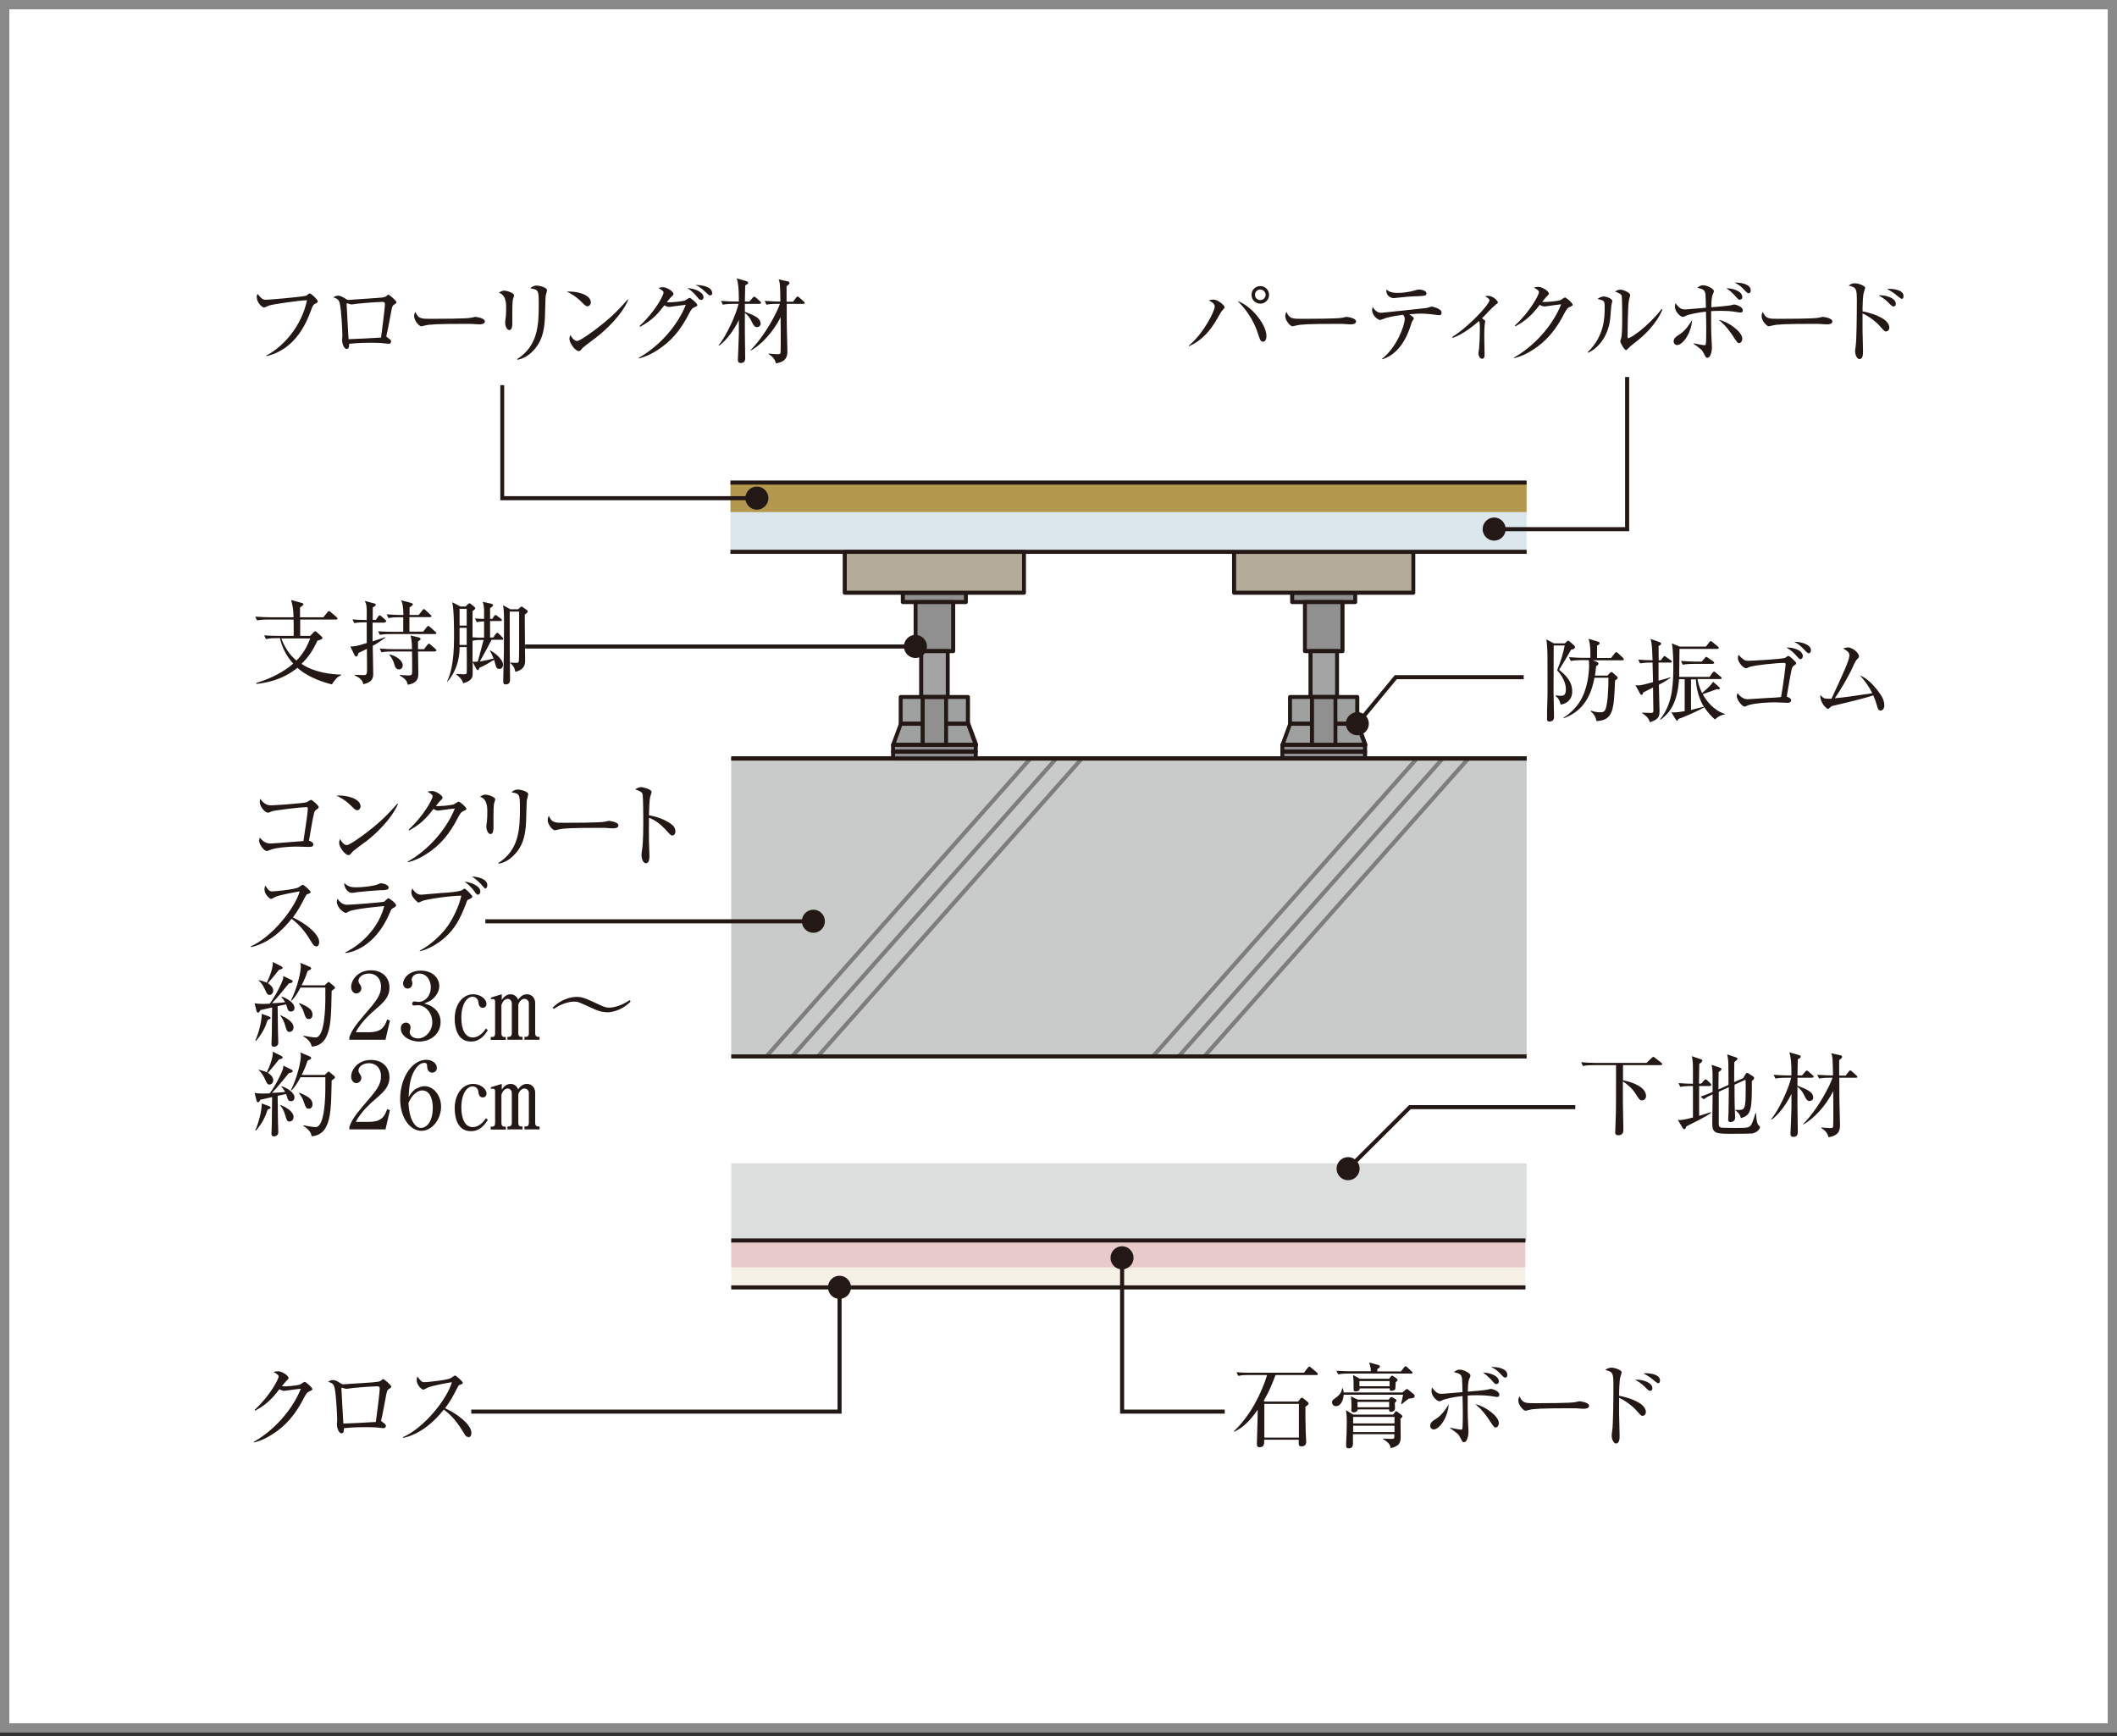 <svg width="228" height="187" viewBox="0 0 228 187" fill="none" xmlns="http://www.w3.org/2000/svg">
<rect x="0" y="0" width="228" height="187" fill="#333333" stroke="none"/>
<rect x="0.5" y="0.5" width="227" height="185.59" fill="white"/>
<rect x="0.5" y="0.5" width="227" height="185.59" stroke="#898989"/>
<g clip-path="url(#clip0_195_2496)">
<path d="M164.415 125.281H78.753V129.441H164.415V125.281Z" fill="#DCDDDD"/>
<path d="M164.415 129.424H78.753V133.584H164.415V129.424Z" fill="#DCDDDD"/>
<path d="M90.639 152.243H50.753V151.805H90.202V138.639H90.639V152.243Z" fill="#231815"/>
<path d="M33.904 32.721C33.73 32.826 33.642 33.019 33.52 33.353C32.943 35.02 32.017 36.6 30.548 37.566C29.709 38.11 29.01 38.285 28.696 38.356V38.285C30.479 37.355 32.471 35.178 33.065 32.335C32.384 32.335 29.535 32.738 29.01 32.896C28.923 32.931 28.468 33.125 28.451 33.125C28.259 33.125 27.647 32.615 27.647 31.966C27.647 31.843 27.699 31.72 27.734 31.65C28.189 32.177 28.259 32.282 28.696 32.282C28.975 32.282 32.681 31.966 32.978 31.843C33.048 31.808 33.292 31.597 33.362 31.597C33.485 31.597 34.219 32.247 34.219 32.44C34.219 32.563 34.219 32.563 33.887 32.756L33.904 32.721Z" fill="#231815"/>
<path d="M42.486 32.773C42.259 32.931 42.242 32.949 42.102 33.721C41.944 34.511 41.77 35.547 41.63 36.091C41.63 36.126 41.612 36.179 41.612 36.196C41.612 36.267 41.63 36.284 41.805 36.407C42.049 36.583 42.119 36.635 42.119 36.776C42.119 37.021 41.892 37.021 41.857 37.021C41.805 37.021 41.735 37.021 41.665 37.004C41.193 36.951 40.983 36.916 39.9 36.916C38.694 36.916 37.959 36.986 37.61 37.021C37.61 37.215 37.592 37.583 37.348 37.583C36.998 37.583 36.841 36.881 36.841 36.618C36.841 36.547 36.876 36.231 36.876 36.179C36.876 35.916 36.788 33.423 36.579 32.615C36.474 32.264 36.316 32.159 35.897 32.019C36.019 31.948 36.177 31.843 36.404 31.843C36.666 31.843 36.806 31.931 37.278 32.212C37.4 32.3 37.505 32.3 37.592 32.3C37.697 32.3 38.204 32.247 38.291 32.247C38.763 32.212 40.791 32.089 41.193 32.036C41.508 31.983 41.578 31.931 41.7 31.808C41.752 31.755 41.805 31.738 41.822 31.738C41.944 31.738 42.696 32.387 42.696 32.545C42.696 32.633 42.644 32.686 42.469 32.791L42.486 32.773ZM41.263 32.51C40.983 32.51 39.707 32.58 38.536 32.703C38.431 32.703 37.959 32.791 37.837 32.791C37.767 32.791 37.453 32.668 37.365 32.668C37.33 32.668 37.33 32.668 37.33 32.756C37.33 32.949 37.54 36.512 37.54 36.53C37.855 36.53 40.634 36.389 41.036 36.354C41.071 36.021 41.455 33.318 41.455 32.738C41.455 32.633 41.42 32.528 41.263 32.528V32.51Z" fill="#231815"/>
<path d="M51.61 34.932C51.523 34.932 51.278 34.915 51.26 34.915C50.911 34.88 50.806 34.88 50.142 34.88C47.118 34.88 46.227 34.932 45.772 35.055C45.737 35.055 45.423 35.143 45.388 35.143C45.125 35.143 44.601 34.511 44.601 34.055C44.601 34.002 44.601 33.809 44.723 33.581C45.056 34.336 45.37 34.336 46.401 34.336C47.083 34.336 50.316 34.336 50.771 34.213C50.823 34.213 51.12 34.125 51.173 34.125C51.225 34.125 52.222 34.23 52.222 34.617C52.222 34.932 51.732 34.932 51.61 34.932Z" fill="#231815"/>
<path d="M55.263 32.159C55.175 32.44 55.175 33.318 55.175 33.669C55.175 33.844 55.175 34.669 55.175 34.827C55.175 34.968 55.175 35.547 54.861 35.547C54.599 35.547 54.406 35.126 54.406 34.74C54.406 34.634 54.459 34.195 54.476 34.108C54.494 33.95 54.511 33.599 54.511 33.037C54.511 32.183 54.249 31.679 53.725 31.527C53.917 31.404 54.092 31.299 54.301 31.299C54.546 31.299 55.368 31.527 55.368 31.826C55.368 31.861 55.263 32.142 55.263 32.159ZM58.758 31.966C58.741 32.089 58.706 33.827 58.688 34.195C58.619 36.021 58.164 36.934 57.535 37.654C56.783 38.514 56.032 38.689 55.735 38.742L55.7 38.672C57.919 37.25 58.024 35.056 58.024 32.774C58.024 31.246 57.989 31.194 57.115 31.053C57.238 30.93 57.447 30.755 57.797 30.755C58.147 30.755 58.916 30.983 58.916 31.246C58.916 31.352 58.758 31.843 58.758 31.948V31.966Z" fill="#231815"/>
<path d="M63.268 32.984C63.093 32.984 62.988 32.861 62.656 32.545C61.957 31.843 61.398 31.58 61.031 31.404C62.219 31.334 63.635 31.755 63.635 32.58C63.635 32.791 63.46 32.984 63.268 32.984ZM64.124 36.407C63.915 36.565 62.988 37.25 62.814 37.408C62.761 37.46 62.551 37.706 62.499 37.759C62.464 37.794 62.377 37.811 62.324 37.811C61.975 37.811 61.328 36.969 61.328 36.512C61.328 36.337 61.38 36.179 61.433 36.074C61.66 36.512 61.94 36.723 62.149 36.723C62.481 36.723 64.02 35.582 64.439 35.248C66.03 34.02 66.799 33.16 67.603 32.247L67.655 32.282C67.41 33.002 66.309 34.722 64.124 36.407Z" fill="#231815"/>
<path d="M68.773 38.549C70.906 37.355 72.933 35.178 73.86 32.826C73.458 32.861 72.793 32.967 72.374 33.019C72.322 33.019 72.112 33.054 72.059 33.054C71.885 33.054 71.657 32.949 71.552 32.879C70.923 33.686 70.329 34.459 68.931 35.196L68.878 35.108C70.504 33.616 71.465 31.826 71.465 31.51C71.465 31.404 71.448 31.334 70.923 31.018C71.168 30.93 71.378 30.93 71.413 30.93C71.815 30.93 72.531 31.387 72.531 31.65C72.531 31.755 72.496 31.79 72.304 31.966C72.164 32.089 72.112 32.177 71.815 32.545C72.252 32.598 73.493 32.458 73.755 32.37C73.842 32.335 74.192 32.071 74.279 32.071C74.367 32.071 75.101 32.651 75.101 32.861C75.101 32.931 75.066 32.967 74.786 33.089C74.559 33.195 74.471 33.282 74.244 33.704C73.37 35.424 72.531 36.372 71.692 37.056C71.29 37.39 70.119 38.303 68.791 38.601V38.531L68.773 38.549ZM75.765 32.019C75.765 32.159 75.695 32.3 75.503 32.3C75.38 32.3 75.31 32.247 75.188 32.106C74.838 31.685 74.594 31.387 74.034 31.018C74.943 31.088 75.765 31.492 75.765 32.019ZM76.709 31.545C76.709 31.808 76.534 31.808 76.464 31.808C76.359 31.808 76.342 31.79 75.905 31.387C75.817 31.299 75.433 30.913 74.891 30.685C75.66 30.702 76.691 30.878 76.691 31.562L76.709 31.545Z" fill="#231815"/>
<path d="M81.813 32.721H80.222V33.581C81.218 33.967 81.918 34.23 81.918 34.88C81.918 35.09 81.708 35.231 81.55 35.231C81.253 35.231 81.131 35.003 80.921 34.564C80.712 34.125 80.467 33.897 80.222 33.704V35.775C80.222 36.547 80.257 37.776 80.257 38.549C80.257 38.689 80.257 39.093 79.803 39.093C79.471 39.093 79.471 38.9 79.471 38.707C79.471 38.672 79.575 36.372 79.575 35.933C79.575 35.442 79.575 34.95 79.575 34.459C79.121 35.424 78.247 36.67 77.443 37.232L77.391 37.179C78.247 36.179 79.313 33.792 79.54 32.721H79.016C78.841 32.721 78.335 32.721 77.845 32.809L77.653 32.405C78.264 32.458 78.876 32.475 79.173 32.475H79.575C79.575 31.018 79.505 30.474 79.348 29.982L80.327 30.263C80.554 30.334 80.572 30.386 80.572 30.456C80.572 30.579 80.484 30.597 80.257 30.737C80.257 31.018 80.222 32.229 80.222 32.475H80.712L81.061 32.071C81.061 32.071 81.166 31.948 81.218 31.948C81.271 31.948 81.341 31.983 81.411 32.054L81.865 32.458C81.865 32.458 81.97 32.545 81.97 32.598C81.97 32.703 81.883 32.703 81.83 32.703L81.813 32.721ZM86.532 32.721H84.732C84.732 34.739 84.732 34.968 84.749 35.565C84.749 35.916 84.802 37.443 84.802 37.759C84.802 38.233 84.802 38.952 83.561 39.128C83.508 38.917 83.403 38.496 82.791 38.145V38.075C83.054 38.11 83.508 38.145 83.718 38.145C83.927 38.145 84.05 38.145 84.067 37.952C84.085 37.776 84.085 36.723 84.085 36.477C84.085 35.845 84.085 35.231 84.067 34.16C83.281 35.775 81.9 37.215 80.834 37.759V37.706C82.407 36.144 83.735 33.546 83.998 32.721H83.718C83.473 32.721 83.001 32.721 82.547 32.809L82.355 32.405C83.036 32.458 83.735 32.475 83.875 32.475H84.05C84.015 30.685 84.015 30.491 83.858 30.088L84.819 30.298C84.924 30.316 85.029 30.351 85.029 30.474C85.029 30.544 85.029 30.579 84.714 30.825C84.714 31.088 84.714 32.247 84.714 32.493H85.413L85.745 32.054C85.745 32.054 85.85 31.931 85.903 31.931C85.955 31.931 85.99 31.966 86.077 32.036L86.567 32.475C86.567 32.475 86.672 32.563 86.672 32.615C86.672 32.721 86.584 32.721 86.514 32.721H86.532Z" fill="#231815"/>
<path d="M131.556 33.528C131.434 33.704 130.979 34.529 130.874 34.687C130.403 35.424 129.564 36.653 128.043 37.285V37.215C129.634 35.898 130.822 33.511 130.822 33.019C130.822 32.809 130.735 32.633 130.193 32.352C130.315 32.317 130.438 32.265 130.682 32.265C131.154 32.265 131.888 32.861 131.888 33.107C131.888 33.195 131.609 33.458 131.556 33.528ZM136.031 36.793C135.768 36.793 135.699 36.6 135.506 36.004C135.034 34.441 134.073 33.16 133.286 32.423C134.737 32.897 136.398 34.933 136.398 36.197C136.398 36.46 136.293 36.811 136.013 36.811L136.031 36.793ZM135.733 32.703C135.209 32.703 134.79 32.282 134.79 31.756C134.79 31.229 135.209 30.808 135.733 30.808C136.258 30.808 136.677 31.229 136.677 31.756C136.677 32.282 136.258 32.703 135.733 32.703ZM135.733 31.176C135.419 31.176 135.157 31.439 135.157 31.756C135.157 32.072 135.419 32.317 135.733 32.317C136.048 32.317 136.31 32.054 136.31 31.756C136.31 31.457 136.048 31.176 135.733 31.176Z" fill="#231815"/>
<path d="M145.434 34.933C145.347 34.933 145.102 34.915 145.085 34.915C144.735 34.88 144.63 34.88 143.966 34.88C140.942 34.88 140.051 34.933 139.596 35.056C139.561 35.056 139.247 35.143 139.212 35.143C138.95 35.143 138.425 34.511 138.425 34.055C138.425 34.002 138.425 33.809 138.548 33.581C138.88 34.336 139.194 34.336 140.226 34.336C140.907 34.336 144.141 34.336 144.595 34.213C144.648 34.213 144.945 34.125 144.997 34.125C145.05 34.125 146.046 34.23 146.046 34.617C146.046 34.933 145.556 34.933 145.434 34.933Z" fill="#231815"/>
<path d="M155.029 33.95C155.029 33.95 154.243 33.862 153.998 33.827C153.614 33.792 153.282 33.774 153.002 33.774C152.687 33.774 152.46 33.792 151.778 33.844C151.866 33.897 152.163 34.125 152.215 34.178C152.25 34.213 152.268 34.248 152.268 34.301C152.268 34.353 152.093 34.617 152.058 34.669C152.023 34.74 152.006 34.845 151.988 34.88C151.516 36.495 150.555 38.18 148.877 38.689L148.842 38.637C150.398 37.461 151.289 35.056 151.289 34.353C151.289 34.108 151.202 34.02 151.097 33.897C149.629 34.108 149.314 34.213 148.929 34.371C148.737 34.441 148.685 34.459 148.615 34.459C148.423 34.459 147.776 34.002 147.776 33.388C147.776 33.248 147.811 33.142 147.828 33.054C148.143 33.529 148.388 33.686 148.79 33.686C148.894 33.686 152.949 33.248 153.579 33.177C153.684 33.177 154.103 33.019 154.19 33.019C154.243 33.019 155.257 33.212 155.257 33.669C155.257 33.95 155.064 33.95 154.994 33.95H155.029ZM152.792 31.896C152.478 31.896 151.971 31.931 151.656 31.949C151.132 32.001 150.153 32.107 150.101 32.107C149.926 32.107 149.244 31.966 149.314 31.176C149.646 31.457 149.978 31.545 150.503 31.545C151.062 31.545 151.778 31.457 152.355 31.282C152.565 31.229 152.705 31.176 152.792 31.176C153.054 31.176 153.631 31.282 153.631 31.598C153.631 31.861 153.404 31.861 152.792 31.896Z" fill="#231815"/>
<path d="M161.077 32.844C160.798 32.984 159.819 34.09 159.609 34.283C159.924 34.494 159.959 34.529 159.959 34.617C159.959 34.652 159.906 34.88 159.906 34.915C159.871 35.161 159.854 35.67 159.854 36.214C159.854 36.53 159.889 37.917 159.889 38.215C159.889 38.338 159.889 38.636 159.609 38.636C159.364 38.636 159.225 38.268 159.225 38.075C159.225 38.005 159.277 37.636 159.295 37.566C159.347 36.986 159.382 36.109 159.382 35.512C159.382 34.88 159.364 34.74 159.295 34.564C158.858 34.95 157.582 36.021 156.446 36.39L156.411 36.284C158.089 35.266 160.413 32.791 160.413 32.335C160.413 32.194 160.273 32.107 159.941 31.913C160.099 31.878 160.168 31.861 160.256 31.861C160.85 31.861 161.322 32.44 161.322 32.563C161.322 32.668 161.235 32.703 161.077 32.809V32.844Z" fill="#231815"/>
<path d="M169.065 33.054C168.838 33.16 168.75 33.248 168.523 33.669C167.579 35.529 166.531 36.776 165.01 37.724C164.486 38.057 163.804 38.408 163.07 38.566V38.496C165.22 37.285 167.212 35.091 168.139 32.773C167.737 32.809 167.055 32.914 166.653 32.967C166.583 32.967 166.391 33.002 166.338 33.002C166.233 33.002 166.059 32.967 165.831 32.826C164.905 34.055 164.188 34.617 163.21 35.143L163.157 35.056C164.783 33.563 165.744 31.773 165.744 31.457C165.744 31.352 165.727 31.281 165.202 30.965C165.447 30.895 165.657 30.895 165.692 30.895C166.094 30.895 166.81 31.352 166.81 31.615C166.81 31.703 166.775 31.755 166.583 31.931C166.478 32.019 166.233 32.352 166.094 32.51C166.548 32.563 167.789 32.422 168.034 32.335C168.121 32.3 168.453 32.036 168.558 32.036C168.663 32.036 169.38 32.633 169.38 32.826C169.38 32.896 169.345 32.931 169.065 33.054Z" fill="#231815"/>
<path d="M173.539 32.896C173.522 33.124 173.434 34.143 173.417 34.353C173.155 36.495 171.879 37.636 171.04 37.987L170.987 37.934C172.823 36.196 172.823 34.055 172.823 33.212C172.823 32.37 172.823 32.387 172.053 32.194C172.211 32.089 172.438 31.931 172.718 31.931C172.98 31.931 173.644 32.142 173.644 32.422C173.644 32.51 173.539 32.826 173.539 32.896ZM175.951 37.004C175.619 37.25 175.584 37.285 175.322 37.566C175.27 37.618 175.182 37.706 175.13 37.706C174.937 37.706 174.5 36.898 174.5 36.758C174.5 36.688 174.623 36.389 174.623 36.319C174.71 35.898 174.71 34.599 174.71 34.336C174.71 33.967 174.71 32.124 174.658 31.878C174.623 31.703 174.413 31.562 173.941 31.404C174.064 31.317 174.273 31.194 174.5 31.194C174.798 31.194 175.567 31.492 175.567 31.79C175.567 31.878 175.444 32.282 175.427 32.352C175.322 32.861 175.287 35.652 175.287 36.249C175.287 36.284 175.287 36.425 175.357 36.425C175.602 36.425 177.384 35.284 178.957 33.282L179.045 33.335C178.363 34.968 176.947 36.267 175.986 36.969L175.951 37.004Z" fill="#231815"/>
<path d="M180.636 37.162C180.426 37.162 180.251 37.004 180.251 36.758C180.251 36.425 180.513 36.249 180.898 36.003C181.562 35.582 182.034 34.81 182.244 34.459C182.139 35.916 181.23 37.162 180.618 37.162H180.636ZM187.487 33.669C187.382 33.669 186.788 33.563 186.648 33.546C186.386 33.511 185.931 33.476 185.355 33.476C184.83 33.476 184.516 33.493 184.288 33.511C184.271 34.318 184.288 35.933 184.341 36.741C184.341 36.846 184.376 37.355 184.376 37.408C184.376 37.636 184.288 38.531 183.886 38.531C183.729 38.531 183.712 38.478 183.484 38.04C183.31 37.689 183.275 37.654 182.401 37.022V36.969C182.733 37.039 183.362 37.179 183.572 37.179C183.659 37.179 183.694 37.162 183.712 37.074C183.764 36.881 183.764 35.652 183.764 35.354C183.764 35.056 183.747 33.967 183.729 33.563C182.855 33.651 181.842 33.862 181.544 34.02C181.457 34.072 181.352 34.125 181.23 34.125C180.985 34.125 180.391 33.581 180.391 33.037C180.391 32.914 180.426 32.774 180.443 32.633C180.915 33.318 181.23 33.318 181.422 33.318C181.509 33.318 181.579 33.318 181.632 33.318C182.646 33.23 183.152 33.195 183.729 33.142C183.712 32.422 183.694 31.703 183.659 31.562C183.554 31.211 183.415 31.141 182.803 30.983C182.925 30.895 183.135 30.72 183.432 30.72C183.834 30.72 184.586 31.088 184.586 31.352C184.586 31.404 184.586 31.439 184.463 31.703C184.323 32.019 184.306 32.686 184.306 33.09C184.638 33.072 186.176 32.931 186.386 32.879C186.421 32.879 186.735 32.791 186.77 32.791C186.928 32.791 187.697 33.019 187.697 33.406C187.697 33.599 187.592 33.651 187.487 33.651V33.669ZM187.312 36.951C187.137 36.951 187.103 36.899 186.596 36.126C185.931 35.126 185.425 34.705 185.11 34.441C186.071 34.617 187.644 35.705 187.644 36.477C187.644 36.741 187.47 36.951 187.312 36.951ZM187.4 32.282C187.225 32.282 187.19 32.229 186.84 31.826C186.438 31.404 186.159 31.194 185.931 31.036C186.491 31.036 187.644 31.299 187.644 32.001C187.644 32.229 187.47 32.264 187.4 32.264V32.282ZM188.343 31.58C188.186 31.58 188.151 31.527 187.714 31.071C187.365 30.702 187.068 30.562 186.805 30.439C187.295 30.404 188.553 30.527 188.553 31.282C188.553 31.527 188.413 31.58 188.343 31.58Z" fill="#231815"/>
<path d="M196.733 34.933C196.646 34.933 196.401 34.915 196.383 34.915C196.034 34.88 195.929 34.88 195.265 34.88C192.241 34.88 191.35 34.933 190.895 35.056C190.86 35.056 190.546 35.143 190.511 35.143C190.248 35.143 189.724 34.511 189.724 34.055C189.724 34.002 189.724 33.809 189.846 33.581C190.179 34.336 190.493 34.336 191.524 34.336C192.206 34.336 195.44 34.336 195.894 34.213C195.946 34.213 196.244 34.125 196.296 34.125C196.348 34.125 197.345 34.23 197.345 34.617C197.345 34.933 196.855 34.933 196.733 34.933Z" fill="#231815"/>
<path d="M203.148 35.705C202.973 35.705 202.938 35.652 202.466 35.126C202.029 34.634 201.278 34.055 200.596 33.757C200.596 33.827 200.596 35.389 200.596 35.565C200.596 35.687 200.648 37.443 200.648 37.899C200.648 38.075 200.648 38.672 200.264 38.672C199.984 38.672 199.792 38.18 199.792 37.811C199.792 37.653 199.844 37.355 199.862 37.232C199.949 36.723 199.984 33.879 199.984 32.493C199.984 31.106 199.949 30.948 199.093 30.755C199.215 30.667 199.442 30.509 199.757 30.509C200.194 30.509 200.876 30.79 200.876 31C200.876 31.053 200.736 31.492 200.718 31.562C200.631 31.808 200.596 32.931 200.596 33.528C201.295 33.669 202.082 33.897 202.728 34.283C203.113 34.494 203.48 34.897 203.48 35.284C203.48 35.477 203.358 35.687 203.148 35.687V35.705ZM203.934 33.002C203.777 33.002 203.742 32.949 203.358 32.563C202.973 32.177 202.536 31.931 202.326 31.808C203.078 31.755 204.179 32.089 204.179 32.721C204.179 32.931 204.057 33.002 203.952 33.002H203.934ZM204.826 32.177C204.703 32.177 204.424 31.931 204.231 31.773C203.899 31.474 203.41 31.229 203.235 31.123C203.375 31.106 203.427 31.106 203.515 31.106C203.55 31.106 205.018 31.106 205.018 31.896C205.018 32.054 204.931 32.194 204.826 32.194V32.177Z" fill="#231815"/>
<path d="M34.044 87.225C33.904 87.33 33.869 87.383 33.834 87.541C33.677 88.19 33.59 88.682 33.275 90.543C33.467 90.578 33.747 90.736 33.747 90.946C33.747 91.21 33.485 91.21 33.205 91.21C33.013 91.21 32.191 91.174 32.017 91.174C30.758 91.174 29.674 91.332 29.255 91.473C29.168 91.508 28.801 91.648 28.731 91.648C28.416 91.648 27.909 90.929 27.909 90.543C27.909 90.402 27.944 90.297 27.979 90.209C28.101 90.349 28.503 90.841 29.045 90.841C29.377 90.841 29.797 90.806 32.681 90.578C32.995 88.524 33.153 87.436 33.153 87.049C33.153 86.962 33.118 86.927 33.013 86.927C32.279 86.927 29.552 87.278 29.325 87.365C29.255 87.4 28.94 87.523 28.87 87.523C28.538 87.523 27.979 86.874 27.979 86.365C27.979 86.207 27.997 86.119 28.032 86.031C28.294 86.417 28.661 86.733 29.168 86.733C29.64 86.733 32.733 86.505 33.013 86.4C33.1 86.365 33.432 86.137 33.502 86.137C33.607 86.137 34.324 86.733 34.324 86.927C34.324 87.032 34.271 87.067 34.079 87.19L34.044 87.225Z" fill="#231815"/>
<path d="M38.466 87.26C38.291 87.26 38.186 87.137 37.854 86.821C37.155 86.119 36.596 85.856 36.228 85.68C37.417 85.61 38.833 86.031 38.833 86.856C38.833 87.067 38.658 87.26 38.466 87.26ZM39.322 90.683C39.112 90.841 38.186 91.525 38.011 91.683C37.959 91.736 37.749 91.982 37.697 92.035C37.662 92.07 37.574 92.087 37.522 92.087C37.172 92.087 36.526 91.245 36.526 90.788C36.526 90.613 36.578 90.455 36.63 90.349C36.858 90.806 37.137 91.016 37.347 91.016C37.679 91.016 39.217 89.876 39.637 89.542C41.227 88.313 41.996 87.453 42.8 86.54L42.853 86.575C42.608 87.295 41.507 89.015 39.322 90.701V90.683Z" fill="#231815"/>
<path d="M49.914 87.348C49.687 87.453 49.599 87.541 49.372 87.962C48.428 89.823 47.38 91.069 45.859 92.017C45.335 92.351 44.653 92.702 43.919 92.86V92.789C46.069 91.578 48.061 89.384 48.988 87.067C48.586 87.102 47.904 87.207 47.502 87.26C47.432 87.26 47.24 87.295 47.187 87.295C47.083 87.295 46.908 87.26 46.681 87.12C45.754 88.348 45.038 88.91 44.059 89.437L44.006 89.349C45.632 87.857 46.593 86.066 46.593 85.75C46.593 85.645 46.576 85.575 46.051 85.259C46.296 85.189 46.506 85.189 46.541 85.189C46.943 85.189 47.659 85.645 47.659 85.908C47.659 85.996 47.624 86.049 47.432 86.224C47.327 86.312 47.083 86.646 46.943 86.804C47.397 86.856 48.638 86.716 48.883 86.628C48.97 86.593 49.302 86.33 49.407 86.33C49.512 86.33 50.229 86.927 50.229 87.12C50.229 87.19 50.194 87.225 49.914 87.348Z" fill="#231815"/>
<path d="M53.235 86.435C53.148 86.716 53.148 87.593 53.148 87.944C53.148 88.12 53.148 88.945 53.148 89.103C53.148 89.243 53.148 89.823 52.833 89.823C52.571 89.823 52.379 89.401 52.379 89.015C52.379 88.91 52.431 88.471 52.449 88.383C52.466 88.225 52.484 87.874 52.484 87.312C52.484 86.458 52.222 85.955 51.697 85.803C51.889 85.68 52.064 85.575 52.274 85.575C52.519 85.575 53.34 85.803 53.34 86.101C53.34 86.136 53.235 86.417 53.235 86.435ZM56.731 86.242C56.714 86.365 56.679 88.102 56.661 88.471C56.591 90.297 56.154 91.209 55.508 91.929C54.756 92.789 54.004 92.965 53.707 93.017L53.672 92.947C55.892 91.525 55.997 89.331 55.997 87.049C55.997 85.522 55.962 85.469 55.088 85.329C55.21 85.206 55.42 85.031 55.77 85.031C56.119 85.031 56.888 85.259 56.888 85.522C56.888 85.627 56.748 86.119 56.731 86.224V86.242Z" fill="#231815"/>
<path d="M65.994 89.208C65.907 89.208 65.662 89.191 65.645 89.191C65.295 89.156 65.19 89.156 64.526 89.156C61.502 89.156 60.611 89.208 60.156 89.331C60.121 89.331 59.807 89.419 59.772 89.419C59.51 89.419 58.985 88.787 58.985 88.331C58.985 88.278 58.985 88.085 59.108 87.857C59.44 88.612 59.754 88.612 60.786 88.612C61.467 88.612 64.701 88.612 65.155 88.489C65.208 88.489 65.505 88.401 65.557 88.401C65.61 88.401 66.606 88.506 66.606 88.892C66.606 89.208 66.117 89.208 65.994 89.208Z" fill="#231815"/>
<path d="M72.444 89.998C72.304 89.998 72.164 89.875 72.007 89.7C71.098 88.682 70.574 88.331 69.892 88.067C69.892 88.454 69.874 90.191 69.892 90.543C69.892 90.806 69.944 91.947 69.944 92.175C69.944 92.386 69.944 92.965 69.56 92.965C69.228 92.965 69.088 92.386 69.088 92.122C69.088 91.982 69.088 91.877 69.158 91.455C69.28 90.665 69.28 89.103 69.28 88.243C69.28 87.822 69.28 85.838 69.193 85.505C69.14 85.294 68.913 85.189 68.406 85.013C68.599 84.89 68.843 84.767 69.053 84.767C69.21 84.767 70.172 84.978 70.172 85.294C70.172 85.382 70.049 85.715 70.032 85.785C69.927 86.154 69.909 87.313 69.892 87.804C70.906 87.962 71.902 88.401 72.444 88.875C72.618 89.033 72.741 89.279 72.741 89.542C72.741 89.875 72.549 89.963 72.426 89.963L72.444 89.998Z" fill="#231815"/>
<path d="M34.026 101.9C33.817 101.9 33.712 101.724 33.624 101.584C32.838 100.267 32.279 99.618 31.405 98.951C29.639 101.18 27.944 101.812 27.018 102.005V101.917C29.307 100.899 31.737 97.845 32.279 96.002C31.894 96.054 30.251 96.353 29.727 96.563C29.639 96.599 29.272 96.809 29.185 96.809C29.045 96.809 28.486 96.318 28.486 95.809C28.486 95.615 28.521 95.475 28.573 95.387C28.958 95.984 29.115 96.002 29.325 96.002C29.604 96.002 31.754 95.791 32.156 95.563C32.226 95.528 32.541 95.282 32.611 95.282C32.715 95.282 33.45 95.914 33.45 96.072C33.45 96.177 33.38 96.195 33.065 96.318C32.995 96.353 32.978 96.37 32.855 96.616C32.418 97.459 32.174 97.95 31.544 98.81C32.733 99.337 34.376 100.531 34.376 101.461C34.376 101.724 34.271 101.935 34.026 101.935V101.9Z" fill="#231815"/>
<path d="M42.346 97.792C42.154 97.897 42.136 97.933 42.014 98.231C40.406 102.093 37.732 102.602 37.19 102.637V102.567C37.784 102.303 40.563 100.741 41.385 97.582C41.105 97.599 38.239 97.862 37.61 98.143C37.557 98.178 37.312 98.319 37.26 98.319C37.015 98.319 36.281 97.74 36.281 97.125C36.281 97.037 36.281 96.95 36.351 96.792C36.526 97.055 36.858 97.441 37.382 97.441C37.854 97.441 41.21 97.178 41.367 97.108C41.455 97.072 41.734 96.739 41.822 96.739C41.927 96.739 42.661 97.266 42.661 97.494C42.661 97.617 42.538 97.687 42.381 97.775L42.346 97.792ZM41.158 95.861C40.389 95.896 38.781 96.037 38.553 96.072C38.064 96.142 38.012 96.16 37.854 96.16C37.54 96.16 37.068 95.703 37.068 95.089C37.505 95.493 37.819 95.563 38.361 95.563C39.025 95.563 40.301 95.422 40.721 95.229C40.913 95.141 40.948 95.124 41.035 95.124C41.21 95.124 41.857 95.264 41.857 95.58C41.857 95.773 41.734 95.844 41.158 95.879V95.861Z" fill="#231815"/>
<path d="M50.456 96.862C50.334 96.932 50.299 96.967 50.176 97.353C49.547 99.003 48.953 100.039 47.957 100.934C47.223 101.601 46.139 102.251 45.213 102.444V102.374C46.384 101.777 47.59 100.618 48.184 99.776C48.691 99.074 49.442 97.652 49.687 96.458C48.411 96.476 45.894 96.844 45.457 97.037C45.422 97.055 45.143 97.195 45.09 97.195C45.003 97.195 44.968 97.16 44.88 97.073C44.636 96.844 44.304 96.511 44.304 96.09C44.304 95.949 44.356 95.809 44.409 95.686C44.811 96.353 45.195 96.353 45.405 96.353C45.545 96.353 47.328 96.177 47.694 96.16C48.114 96.142 49.53 96.054 49.827 95.826C49.949 95.721 49.984 95.703 50.037 95.703C50.159 95.703 50.876 96.441 50.876 96.563C50.876 96.651 50.788 96.704 50.526 96.862H50.456ZM51.505 96.353C51.347 96.353 51.33 96.318 51.015 95.896C50.928 95.773 50.648 95.405 50.037 94.948C50.736 95.019 51.732 95.405 51.732 96.019C51.732 96.16 51.645 96.353 51.487 96.353H51.505ZM52.291 95.686C52.204 95.686 52.169 95.651 51.837 95.264C51.749 95.159 51.33 94.703 50.823 94.404C51.26 94.404 52.484 94.58 52.484 95.335C52.484 95.51 52.396 95.686 52.274 95.686H52.291Z" fill="#231815"/>
<path d="M31.404 105.533C31.404 105.533 31.527 105.639 31.527 105.709C31.527 105.797 31.422 105.849 31.107 105.919C30.985 106.077 30.705 106.411 30.268 106.937C29.884 107.394 29.569 107.763 29.29 108.043C29.342 108.043 30.181 108.008 30.705 107.938C30.67 107.868 30.548 107.64 30.303 107.376L30.356 107.324C31.125 107.622 31.719 108.078 31.719 108.535C31.719 108.728 31.614 108.939 31.335 108.939C31.09 108.939 31.003 108.816 30.915 108.482C30.915 108.447 30.863 108.307 30.81 108.166L29.901 108.359C29.901 108.781 29.936 110.834 29.936 111.027C29.936 111.221 29.971 112.116 29.971 112.309C29.971 112.572 29.744 112.73 29.499 112.73C29.29 112.73 29.237 112.607 29.237 112.432C29.237 112.274 29.272 111.607 29.272 111.484C29.272 111.168 29.29 110.185 29.307 108.5C28.678 108.64 28.189 108.746 28.049 108.781C27.996 108.886 27.891 109.061 27.804 109.061C27.699 109.061 27.647 108.939 27.629 108.886L27.419 108.043C27.594 108.078 27.874 108.114 28.119 108.114C28.433 108.114 28.888 108.114 29.045 108.096C29.727 107.183 30.321 105.919 30.461 105.516C30.496 105.41 30.513 105.235 30.513 105.112L31.404 105.551V105.533ZM27.489 112.098C27.909 111.133 28.206 109.869 28.189 109.184L29.01 109.483C29.01 109.483 29.15 109.571 29.15 109.623C29.15 109.693 29.097 109.746 28.835 109.834C28.521 110.764 28.223 111.326 27.559 112.116L27.507 112.081L27.489 112.098ZM27.874 105.551C28.154 105.621 28.486 105.709 28.73 105.832C29.01 105.27 29.447 104.182 29.377 103.602L30.321 104.076C30.321 104.076 30.443 104.182 30.443 104.217C30.443 104.357 30.286 104.392 30.059 104.427C29.587 105.024 29.517 105.112 28.853 105.884C29.132 106.06 29.429 106.341 29.429 106.674C29.429 106.902 29.272 107.148 29.027 107.148C28.8 107.148 28.748 107.025 28.521 106.534C28.293 106.025 28.066 105.797 27.856 105.586V105.533L27.874 105.551ZM30.216 109.342C30.618 109.518 31.614 109.974 31.614 110.641C31.614 110.957 31.387 111.133 31.177 111.133C30.915 111.133 30.863 110.94 30.723 110.466C30.583 109.957 30.391 109.658 30.181 109.377L30.216 109.342ZM34.953 106.13L35.25 105.849C35.25 105.849 35.355 105.744 35.39 105.744C35.425 105.744 35.495 105.797 35.529 105.832L36.001 106.235C36.001 106.235 36.089 106.341 36.089 106.376C36.089 106.446 35.897 106.586 35.722 106.709C35.669 109.465 35.634 110.712 35.11 111.73C34.743 112.432 34.114 112.695 33.572 112.713C33.484 112.239 33.187 111.94 32.663 111.589V111.537C33.135 111.624 33.729 111.73 33.991 111.73C34.988 111.73 35.04 108.447 35.04 107.411C35.04 107.236 35.04 106.534 35.04 106.358H32.366C31.876 107.289 31.544 107.622 31.387 107.78L31.335 107.745C32.069 106.288 32.401 104.603 32.401 104.076C32.401 103.971 32.366 103.778 32.348 103.69L33.414 104.146C33.414 104.146 33.519 104.217 33.519 104.287C33.519 104.392 33.38 104.462 33.135 104.568C33.03 104.884 32.855 105.393 32.488 106.112H34.935L34.953 106.13ZM32.243 108.026C33.187 108.412 33.659 108.728 33.659 109.272C33.659 109.518 33.537 109.746 33.257 109.746C32.995 109.746 32.925 109.641 32.698 108.956C32.611 108.693 32.436 108.359 32.209 108.096L32.243 108.043V108.026Z" fill="#231815"/>
<path d="M41.525 111.975H37.627V111.712C37.819 111.08 38.291 110.396 39.078 109.483C40.528 107.798 41.035 107.218 41.035 106.218C41.035 105.463 40.563 104.849 39.724 104.849C39.025 104.849 38.606 105.27 38.606 105.621C38.606 105.656 38.606 105.779 38.711 105.937C38.833 106.13 38.92 106.253 38.92 106.428C38.92 106.727 38.676 106.99 38.379 106.99C38.029 106.99 37.819 106.657 37.819 106.288C37.819 105.568 38.518 104.498 39.952 104.498C41.175 104.498 41.944 105.27 41.944 106.358C41.944 107.359 41.367 107.903 40.476 108.675C40.144 108.956 38.833 110.08 38.326 111.168H39.689C41.07 111.168 41.402 110.624 41.699 109.799L41.997 109.904L41.525 111.94V111.975Z" fill="#231815"/>
<path d="M46.768 108.588C47.222 108.974 47.45 109.465 47.45 110.062C47.45 111.291 46.453 112.169 45.142 112.169C44.076 112.169 43.167 111.554 43.167 110.764C43.167 110.325 43.447 110.132 43.727 110.132C44.059 110.132 44.216 110.413 44.216 110.624C44.216 110.782 44.181 110.87 44.164 110.94C44.146 110.992 44.129 111.063 44.129 111.168C44.129 111.554 44.548 111.835 45.02 111.835C45.789 111.835 46.558 111.08 46.558 110.08C46.558 109.079 45.807 108.254 45.003 108.254C44.95 108.254 44.671 108.289 44.601 108.289C44.443 108.289 44.391 108.201 44.391 108.079C44.391 107.956 44.496 107.85 44.618 107.85C44.671 107.85 44.968 107.903 45.038 107.903C45.877 107.903 46.401 107.148 46.401 106.341C46.401 105.533 45.929 104.849 45.142 104.849C44.618 104.849 44.339 105.235 44.339 105.516C44.339 105.568 44.356 105.621 44.373 105.674C44.391 105.744 44.408 105.849 44.408 105.919C44.408 106.235 44.181 106.464 43.902 106.464C43.569 106.464 43.412 106.165 43.412 105.919C43.412 105.375 44.041 104.533 45.317 104.533C46.593 104.533 47.31 105.323 47.31 106.2C47.31 106.551 47.188 106.885 46.943 107.218C46.541 107.763 46.086 107.921 45.684 108.061C46.139 108.201 46.436 108.307 46.785 108.605L46.768 108.588Z" fill="#231815"/>
<path d="M52.536 110.957C52.221 111.431 51.732 112.169 50.718 112.169C49.232 112.169 48.97 110.624 48.97 109.711C48.97 108.166 49.827 107.078 50.963 107.078C51.732 107.078 52.396 107.587 52.396 108.114C52.396 108.395 52.204 108.535 51.994 108.535C51.592 108.535 51.539 108.114 51.522 107.921C51.47 107.447 51.068 107.341 50.893 107.341C50.299 107.341 49.687 108.131 49.687 109.606C49.687 110.799 50.054 111.73 50.91 111.73C51.662 111.73 52.151 111.045 52.343 110.764L52.518 110.94L52.536 110.957ZM52.885 107.429L54.039 107.078V107.692C54.179 107.482 54.493 107.078 54.983 107.078C55.525 107.078 55.717 107.482 55.804 107.657C55.996 107.412 56.259 107.078 56.748 107.078C57.36 107.078 57.639 107.587 57.639 108.008V111.309C57.639 111.502 57.744 111.66 57.919 111.66H58.111V111.976H56.486V111.66H56.678C56.87 111.66 56.958 111.484 56.958 111.309V108.044C56.958 107.728 56.678 107.57 56.468 107.57C56.119 107.57 55.822 108.026 55.822 108.272V111.309C55.822 111.502 55.927 111.66 56.101 111.66H56.276V111.976H54.651V111.66H54.825C55.018 111.66 55.123 111.484 55.123 111.309V108.061C55.123 107.78 54.913 107.57 54.686 107.57C54.616 107.57 54.214 107.587 54.004 108.237V111.326C54.004 111.519 54.109 111.677 54.284 111.677H54.476V111.993H52.85V111.677H53.043C53.235 111.677 53.322 111.502 53.322 111.326V107.833C53.322 107.675 53.235 107.587 53.06 107.587C53.025 107.587 52.973 107.587 52.868 107.622V107.447L52.885 107.429Z" fill="#231815"/>
<path d="M65.348 109.009C64.736 109.009 64.212 108.781 63.722 108.553C62.289 107.903 62.254 107.868 61.817 107.868C61.188 107.868 60.261 108.201 59.65 108.658L59.527 108.517C60.681 107.359 61.957 107.359 62.114 107.359C62.516 107.359 62.901 107.429 63.897 107.903C64.998 108.412 65.173 108.517 65.627 108.517C66.239 108.517 67.165 108.184 67.795 107.71L67.917 107.868C66.763 109.026 65.487 109.026 65.348 109.026V109.009Z" fill="#231815"/>
<path d="M31.404 115.188C31.404 115.188 31.527 115.293 31.527 115.363C31.527 115.451 31.422 115.504 31.107 115.574C30.985 115.732 30.705 116.065 30.268 116.592C29.884 117.048 29.569 117.417 29.29 117.698C29.342 117.698 30.181 117.663 30.705 117.593C30.67 117.522 30.548 117.294 30.303 117.031L30.356 116.978C31.125 117.277 31.719 117.733 31.719 118.189C31.719 118.383 31.614 118.593 31.335 118.593C31.09 118.593 31.003 118.47 30.915 118.137C30.915 118.102 30.863 117.961 30.81 117.821L29.901 118.014C29.901 118.435 29.936 120.489 29.936 120.682C29.936 120.875 29.971 121.77 29.971 121.963C29.971 122.227 29.744 122.385 29.499 122.385C29.29 122.385 29.237 122.262 29.237 122.086C29.237 121.928 29.272 121.261 29.272 121.138C29.272 120.822 29.29 119.839 29.307 118.154C28.678 118.295 28.189 118.4 28.049 118.435C27.996 118.54 27.891 118.716 27.804 118.716C27.699 118.716 27.647 118.593 27.629 118.54L27.419 117.698C27.594 117.733 27.874 117.768 28.119 117.768C28.433 117.768 28.888 117.768 29.045 117.751C29.727 116.838 30.321 115.574 30.461 115.17C30.496 115.065 30.513 114.889 30.513 114.766L31.404 115.205V115.188ZM27.489 121.753C27.909 120.787 28.206 119.523 28.189 118.839L29.01 119.137C29.01 119.137 29.15 119.225 29.15 119.278C29.15 119.348 29.097 119.401 28.835 119.488C28.521 120.419 28.223 120.98 27.559 121.77L27.507 121.735L27.489 121.753ZM27.874 115.205C28.154 115.276 28.486 115.363 28.73 115.486C29.01 114.924 29.447 113.836 29.377 113.257L30.321 113.731C30.321 113.731 30.443 113.836 30.443 113.871C30.443 114.012 30.286 114.047 30.059 114.082C29.587 114.679 29.517 114.766 28.853 115.539C29.132 115.714 29.429 115.995 29.429 116.329C29.429 116.557 29.272 116.803 29.027 116.803C28.8 116.803 28.748 116.68 28.521 116.188C28.293 115.679 28.066 115.451 27.856 115.24V115.188L27.874 115.205ZM30.216 118.997C30.618 119.172 31.614 119.629 31.614 120.296C31.614 120.612 31.387 120.787 31.177 120.787C30.915 120.787 30.863 120.594 30.723 120.12C30.583 119.611 30.391 119.313 30.181 119.032L30.216 118.997ZM34.953 115.785L35.25 115.504C35.25 115.504 35.355 115.398 35.39 115.398C35.425 115.398 35.495 115.451 35.529 115.486L36.001 115.89C36.001 115.89 36.089 115.995 36.089 116.03C36.089 116.101 35.897 116.241 35.722 116.364C35.669 119.12 35.634 120.366 35.11 121.384C34.743 122.086 34.114 122.35 33.572 122.367C33.484 121.893 33.187 121.595 32.663 121.244V121.191C33.135 121.279 33.729 121.384 33.991 121.384C34.988 121.384 35.04 118.102 35.04 117.066C35.04 116.89 35.04 116.188 35.04 116.013H32.366C31.876 116.943 31.544 117.277 31.387 117.435L31.335 117.399C32.069 115.943 32.401 114.257 32.401 113.731C32.401 113.625 32.366 113.432 32.348 113.345L33.414 113.801C33.414 113.801 33.519 113.871 33.519 113.941C33.519 114.047 33.38 114.117 33.135 114.222C33.03 114.538 32.855 115.047 32.488 115.767H34.935L34.953 115.785ZM32.243 117.68C33.187 118.067 33.659 118.382 33.659 118.927C33.659 119.172 33.537 119.401 33.257 119.401C32.995 119.401 32.925 119.295 32.698 118.611C32.611 118.347 32.436 118.014 32.209 117.751L32.243 117.698V117.68Z" fill="#231815"/>
<path d="M41.525 121.63H37.627V121.367C37.819 120.735 38.291 120.05 39.078 119.137C40.528 117.452 41.035 116.873 41.035 115.872C41.035 115.118 40.563 114.503 39.724 114.503C39.025 114.503 38.606 114.924 38.606 115.276C38.606 115.311 38.606 115.434 38.711 115.591C38.833 115.785 38.92 115.907 38.92 116.083C38.92 116.381 38.676 116.645 38.379 116.645C38.029 116.645 37.819 116.311 37.819 115.943C37.819 115.223 38.518 114.152 39.952 114.152C41.175 114.152 41.944 114.924 41.944 116.013C41.944 117.013 41.367 117.558 40.476 118.33C40.144 118.611 38.833 119.734 38.326 120.822H39.689C41.07 120.822 41.402 120.278 41.699 119.453L41.997 119.559L41.525 121.595V121.63Z" fill="#231815"/>
<path d="M44.863 117.242C45.073 117.119 45.37 116.978 45.719 116.978C46.698 116.978 47.502 117.979 47.502 119.172C47.502 120.559 46.523 121.788 45.387 121.788C44.251 121.788 43.098 120.506 43.098 118.347C43.098 116.048 44.391 114.135 45.912 114.135C46.576 114.135 47.048 114.538 47.048 115.012C47.048 115.363 46.768 115.521 46.541 115.521C46.349 115.521 46.017 115.398 45.999 114.819C45.999 114.608 45.964 114.468 45.702 114.468C45.44 114.468 45.16 114.608 44.985 114.819C44.094 115.802 44.059 117.259 44.007 118.154C44.199 117.838 44.408 117.487 44.88 117.206L44.863 117.242ZM44.531 120.928C44.706 121.191 44.95 121.472 45.335 121.472C45.859 121.472 46.611 120.928 46.611 119.278C46.611 118.839 46.506 117.435 45.475 117.435C45.09 117.435 44.461 117.715 43.989 118.786C44.024 119.33 44.111 120.296 44.531 120.928Z" fill="#231815"/>
<path d="M52.536 120.612C52.221 121.086 51.732 121.823 50.718 121.823C49.232 121.823 48.97 120.278 48.97 119.365C48.97 117.821 49.827 116.732 50.963 116.732C51.732 116.732 52.396 117.241 52.396 117.768C52.396 118.049 52.204 118.189 51.994 118.189C51.592 118.189 51.539 117.768 51.522 117.575C51.47 117.101 51.068 116.996 50.893 116.996C50.299 116.996 49.687 117.786 49.687 119.26C49.687 120.454 50.054 121.384 50.91 121.384C51.662 121.384 52.151 120.7 52.343 120.419L52.518 120.594L52.536 120.612ZM52.885 117.083L54.039 116.732V117.347C54.179 117.136 54.493 116.732 54.983 116.732C55.525 116.732 55.717 117.136 55.804 117.312C55.996 117.066 56.259 116.732 56.748 116.732C57.36 116.732 57.639 117.241 57.639 117.663V120.963C57.639 121.156 57.744 121.314 57.919 121.314H58.111V121.63H56.486V121.314H56.678C56.87 121.314 56.958 121.138 56.958 120.963V117.698C56.958 117.382 56.678 117.224 56.468 117.224C56.119 117.224 55.822 117.68 55.822 117.926V120.963C55.822 121.156 55.927 121.314 56.101 121.314H56.276V121.63H54.651V121.314H54.825C55.018 121.314 55.123 121.138 55.123 120.963V117.715C55.123 117.435 54.913 117.224 54.686 117.224C54.616 117.224 54.214 117.241 54.004 117.891V120.98C54.004 121.173 54.109 121.331 54.284 121.331H54.476V121.647H52.85V121.331H53.043C53.235 121.331 53.322 121.156 53.322 120.98V117.487C53.322 117.329 53.235 117.241 53.06 117.241C53.025 117.241 52.973 117.241 52.868 117.277V117.101L52.885 117.083Z" fill="#231815"/>
<path d="M35.757 73.709C33.449 73.147 32.331 72.199 32.034 71.918C30.321 73.322 28.398 73.568 27.612 73.656V73.55C29.185 73.077 30.6 72.339 31.579 71.462C31.107 70.953 30.461 70.075 30.146 68.723H29.814C29.569 68.723 29.097 68.723 28.643 68.829L28.451 68.425C29.132 68.478 29.849 68.478 29.971 68.478H31.632C31.632 67.301 31.632 67.179 31.614 66.722H28.853C28.678 66.722 28.153 66.722 27.681 66.81L27.489 66.406C28.101 66.459 28.713 66.476 29.01 66.476H31.614C31.579 65.546 31.562 65.441 31.352 64.616L32.541 64.949C32.541 64.949 32.68 64.984 32.68 65.072C32.68 65.177 32.436 65.335 32.313 65.423V66.476H34.83L35.267 65.932C35.355 65.827 35.389 65.809 35.425 65.809C35.477 65.809 35.529 65.844 35.617 65.915L36.246 66.459C36.246 66.459 36.351 66.547 36.351 66.617C36.351 66.705 36.263 66.722 36.211 66.722H32.331V68.478H33.414L33.782 68.091C33.782 68.091 33.886 67.986 33.939 67.986C33.991 67.986 34.044 68.004 34.096 68.056L34.673 68.583C34.673 68.583 34.725 68.635 34.725 68.688C34.725 68.829 34.638 68.864 34.184 69.004C33.712 70.022 33.257 70.724 32.471 71.497C33.834 72.409 35.564 72.62 36.735 72.655V72.725C36.298 72.901 36.106 73.164 35.774 73.656L35.757 73.709ZM30.303 68.758C30.635 69.689 31.177 70.514 31.929 71.146C32.82 70.233 33.17 69.355 33.414 68.758H30.303Z" fill="#231815"/>
<path d="M41.437 67.056H40.126V69.074C40.353 69.004 41.315 68.688 41.507 68.618V68.671C40.755 69.215 40.388 69.425 40.144 69.548C40.144 69.917 40.196 72.462 40.196 72.515C40.196 73.059 40.091 73.463 39.13 73.691C39.077 73.445 38.972 73.077 38.203 72.743V72.673C38.343 72.673 38.99 72.708 39.13 72.708C39.497 72.708 39.532 72.62 39.532 71.953C39.532 71.62 39.514 70.18 39.514 69.882C39.357 69.952 38.745 70.268 38.605 70.321C38.518 70.637 38.483 70.707 38.361 70.707C38.273 70.707 38.203 70.602 38.168 70.531L37.731 69.619C38.133 69.619 38.291 69.636 39.497 69.25V67.021H39.322C39.077 67.021 38.605 67.021 38.151 67.108L37.959 66.705C38.238 66.74 38.623 66.757 39.497 66.775C39.532 65.195 39.444 65.019 39.287 64.721L40.301 64.984C40.406 65.019 40.476 65.037 40.476 65.125C40.476 65.23 40.353 65.3 40.144 65.423V66.143C40.144 66.231 40.144 66.669 40.144 66.757H40.476L40.738 66.389C40.808 66.301 40.843 66.266 40.895 66.266C40.947 66.266 41 66.301 41.07 66.371L41.507 66.757C41.507 66.757 41.594 66.845 41.594 66.898C41.594 67.003 41.507 67.003 41.437 67.003V67.056ZM46.803 68.284H42.066C41.821 68.284 41.349 68.284 40.913 68.372L40.72 67.986C41.402 68.039 42.101 68.039 42.241 68.039H43.429V66.477H42.992C42.748 66.477 42.276 66.477 41.839 66.564L41.647 66.16C42.276 66.213 42.905 66.231 43.167 66.231H43.447C43.429 65.177 43.325 64.932 43.202 64.651L44.286 64.932C44.391 64.967 44.461 65.037 44.461 65.09C44.461 65.142 44.461 65.195 44.111 65.406V66.231H45.09L45.492 65.722C45.579 65.616 45.597 65.599 45.649 65.599C45.702 65.599 45.754 65.634 45.824 65.704L46.366 66.213C46.366 66.213 46.471 66.301 46.471 66.354C46.471 66.441 46.383 66.459 46.313 66.459H44.094V68.021H45.579L45.964 67.53C45.964 67.53 46.069 67.407 46.121 67.407C46.173 67.407 46.226 67.442 46.296 67.512L46.89 68.039C46.89 68.039 46.995 68.109 46.995 68.179C46.995 68.267 46.908 68.284 46.838 68.284H46.803ZM46.82 70.163H45.02C45.02 70.514 45.055 72.129 45.055 72.462C45.055 72.936 45.055 73.551 43.919 73.744C43.814 73.358 43.744 73.147 43.045 72.743V72.69C43.185 72.69 43.796 72.743 43.936 72.743C44.338 72.743 44.391 72.673 44.391 72.339C44.391 71.725 44.391 70.76 44.373 70.163H42.258C42.014 70.163 41.542 70.163 41.087 70.251L40.895 69.847C41.524 69.899 42.136 69.917 42.416 69.917H44.373C44.373 69.496 44.338 68.829 44.216 68.442L45.142 68.653C45.142 68.653 45.3 68.741 45.3 68.811C45.3 68.899 45.212 68.951 45.02 69.074C45.02 69.408 45.02 69.619 45.02 69.917H45.667L46.034 69.443C46.104 69.355 46.139 69.32 46.191 69.32C46.243 69.32 46.296 69.355 46.366 69.425L46.89 69.882C46.89 69.882 46.995 69.987 46.995 70.04C46.995 70.128 46.908 70.145 46.855 70.145L46.82 70.163ZM42.975 72.094C42.8 72.094 42.625 72.023 42.503 71.655C42.363 71.198 42.311 71.023 41.944 70.531L41.979 70.479C42.608 70.619 43.377 71.111 43.377 71.672C43.377 71.865 43.237 72.094 42.975 72.094Z" fill="#231815"/>
<path d="M52.938 68.916C52.379 69.97 52.326 70.093 51.679 71.234C52.291 71.146 53.025 70.953 53.165 70.918C52.955 70.408 52.85 70.215 52.763 70.075L52.798 70.04C53.322 70.321 54.179 71.023 54.179 71.602C54.179 71.795 54.056 72.041 53.794 72.041C53.497 72.041 53.445 71.9 53.322 71.444C53.27 71.216 53.235 71.128 53.218 71.058C52.501 71.497 52.221 71.655 51.662 71.9C51.575 72.076 51.557 72.164 51.452 72.164C51.4 72.164 51.347 72.111 51.312 72.058L50.91 71.304C50.91 72.374 50.91 72.585 50.893 72.778C50.84 73.059 50.631 73.393 49.879 73.586C49.739 73.059 49.267 72.725 49.11 72.62L49.145 72.585C49.32 72.585 49.862 72.62 49.984 72.62C50.159 72.62 50.246 72.567 50.264 72.48C50.299 72.199 50.264 70.128 50.264 69.689H49.495V69.829C49.495 70.093 49.495 71.953 48.166 73.428H48.131C48.481 72.69 48.9 71.514 48.9 68.653C48.9 67.705 48.9 65.686 48.708 64.862L49.599 65.318H50.141L50.369 65.09C50.369 65.09 50.526 64.967 50.561 64.967C50.596 64.967 50.683 65.019 50.736 65.072L51.085 65.353C51.085 65.353 51.19 65.458 51.19 65.511C51.19 65.599 50.998 65.739 50.893 65.809V68.635C51.365 68.671 51.592 68.671 52.134 68.671V66.915C51.662 66.933 51.522 66.968 51.347 67.003L51.155 66.599C51.47 66.634 51.837 66.652 52.134 66.652V65.809C52.134 65.388 52.081 65.107 51.994 64.809L52.903 65.019C53.008 65.055 53.113 65.107 53.113 65.177C53.113 65.23 53.025 65.335 52.781 65.511V66.652H53.025L53.2 66.371C53.2 66.371 53.305 66.231 53.357 66.231C53.41 66.231 53.48 66.266 53.55 66.336L53.952 66.634C53.952 66.634 54.056 66.722 54.056 66.775C54.056 66.88 53.952 66.88 53.899 66.88H52.781V68.653H53.13L53.392 68.267C53.392 68.267 53.497 68.144 53.55 68.144C53.602 68.144 53.724 68.249 53.724 68.249L54.109 68.635C54.109 68.635 54.196 68.741 54.196 68.793C54.196 68.899 54.092 68.899 54.056 68.899H52.938V68.916ZM50.264 69.461V67.617H49.495V69.461H50.264ZM50.264 67.372V65.564H49.495V67.372H50.264ZM50.91 71.269C51.19 71.269 51.312 71.269 51.452 71.251C51.592 70.76 51.645 70.584 52.081 68.916C51.679 68.916 51.26 68.916 50.893 69.004C50.893 69.513 50.893 70.724 50.893 71.286L50.91 71.269ZM55.804 65.616L55.997 65.441C55.997 65.441 56.136 65.318 56.171 65.318C56.206 65.318 56.276 65.353 56.329 65.406L56.731 65.686C56.731 65.686 56.836 65.774 56.836 65.844C56.836 65.95 56.731 66.038 56.521 66.178C56.504 66.757 56.556 70.373 56.556 71.163C56.556 71.602 56.434 72.146 55.49 72.357C55.455 71.848 55.105 71.514 54.948 71.409V71.356C55.053 71.356 55.49 71.391 55.577 71.391C55.752 71.391 55.822 71.356 55.857 71.286C55.909 71.198 55.909 69.917 55.909 69.706C55.909 69.092 55.909 66.424 55.909 65.862H54.895C54.895 69.162 54.895 71.251 54.93 72.831C54.93 72.954 54.93 73.147 54.93 73.217C54.93 73.515 54.791 73.709 54.459 73.709C54.249 73.709 54.196 73.603 54.196 73.358C54.196 73.252 54.196 73.041 54.266 70.391C54.266 70.286 54.284 67.863 54.284 67.126C54.284 65.932 54.249 65.528 54.179 65.177L54.965 65.616H55.822H55.804Z" fill="#231815"/>
<path d="M168.523 69.302L168.698 69.127C168.785 69.039 168.838 69.004 168.89 69.004C168.942 69.004 168.995 69.039 169.082 69.109L169.537 69.513C169.537 69.513 169.624 69.601 169.624 69.706C169.624 69.829 169.502 69.917 169.205 69.97C169.152 70.075 168.278 71.585 167.911 72.129C168.558 72.673 169.327 73.322 169.327 74.481C169.327 75.095 169.012 75.727 168.086 75.885C167.946 75.341 167.789 75.148 167.544 74.972L167.579 74.885C167.771 74.92 167.929 74.937 168.121 74.937C168.313 74.937 168.645 74.937 168.645 74.235C168.645 73.884 168.54 73.094 167.701 72.181C168.156 71.058 168.331 70.408 168.523 69.513H167.334C167.317 69.706 167.334 73.814 167.317 74.498C167.317 74.885 167.369 76.886 167.369 77.254C167.369 77.676 166.967 77.711 166.88 77.711C166.653 77.711 166.618 77.588 166.618 77.465C166.618 77.325 166.618 77.009 166.618 76.552C166.635 76.008 166.67 74.972 166.67 74.463C166.67 70.672 166.67 70.005 166.6 69.338C166.583 69.18 166.565 69.004 166.548 68.864L167.352 69.285H168.558L168.523 69.302ZM173.522 70.847L173.906 70.356C173.976 70.268 174.011 70.233 174.081 70.233C174.151 70.233 174.186 70.285 174.273 70.356L174.78 70.83C174.78 70.83 174.885 70.953 174.885 71.005C174.885 71.075 174.833 71.111 174.728 71.111H171.547L172.019 71.304C172.106 71.339 172.158 71.391 172.158 71.462C172.158 71.585 172.019 71.672 171.896 71.76C171.896 71.953 171.861 72.164 171.774 72.761H173.12L173.364 72.497C173.364 72.497 173.487 72.374 173.539 72.374C173.592 72.374 173.662 72.409 173.731 72.48L174.133 72.831C174.133 72.831 174.221 72.936 174.221 72.989C174.221 73.059 174.186 73.129 173.941 73.287C173.819 76.464 173.749 77.57 171.949 77.658C171.861 77.237 171.669 76.868 171.319 76.622L171.354 76.535C171.564 76.605 171.896 76.71 172.298 76.71C172.56 76.71 172.7 76.693 172.84 76.517C173.172 76.043 173.225 73.919 173.225 73.252V72.989H171.721C171.197 75.903 169.711 76.851 168.401 77.36V77.289C168.82 77.009 169.519 76.517 170.096 75.639C171.005 74.253 171.145 72.409 171.145 71.637C171.145 71.321 171.127 71.198 171.11 71.093H170.323C170.236 71.093 169.624 71.093 169.17 71.181L168.977 70.777C169.624 70.83 170.323 70.847 170.498 70.847H171.285C171.285 69.864 171.285 69.443 171.092 68.793L172.123 69.109C172.211 69.144 172.281 69.162 172.281 69.267C172.281 69.355 172.211 69.425 172.001 69.548C172.001 69.759 172.001 70.514 172.001 70.865H173.522V70.847Z" fill="#231815"/>
<path d="M179.884 71.356H178.625V73.305C179.08 73.199 179.779 72.989 179.919 72.936V72.989C179.674 73.164 179.412 73.357 178.66 73.744C178.66 74.182 178.73 76.359 178.73 76.499C178.73 77.061 178.73 77.465 177.682 77.781C177.559 77.254 177.14 76.991 176.86 76.798V76.745C177.035 76.745 177.367 76.78 177.787 76.78C178.031 76.78 178.066 76.71 178.066 76.57C178.066 76.306 178.031 74.428 178.031 74.042C177.682 74.218 177.035 74.534 176.965 74.586C176.93 74.762 176.913 74.832 176.79 74.832C176.703 74.832 176.668 74.744 176.633 74.709L176.144 73.796C176.144 73.796 176.318 73.814 176.406 73.814C176.615 73.814 176.825 73.796 178.031 73.463C178.031 73.129 177.979 71.655 177.979 71.356H177.804C177.682 71.356 177.122 71.356 176.633 71.444L176.441 71.04C176.843 71.076 177.227 71.093 177.979 71.111C177.926 69.618 177.926 69.46 177.769 68.811L178.713 69.145C178.713 69.145 178.905 69.215 178.905 69.32C178.905 69.425 178.818 69.46 178.625 69.583C178.625 69.601 178.643 70.9 178.643 71.111H178.87L179.115 70.777C179.167 70.689 179.22 70.654 179.272 70.654C179.307 70.654 179.36 70.689 179.447 70.76L179.954 71.111C179.954 71.111 180.059 71.216 180.059 71.251C180.059 71.339 179.971 71.356 179.901 71.356H179.884ZM184.69 77.483C184.376 77.184 183.974 76.816 183.554 76.166C183.135 76.429 181.614 77.149 180.758 77.43C180.723 77.535 180.723 77.605 180.618 77.605C180.548 77.605 180.513 77.57 180.461 77.465L180.006 76.71C180.181 76.71 180.233 76.728 180.303 76.728C180.513 76.728 180.985 76.675 181.44 76.587V73.147H180.828C180.653 76.131 179.464 77.026 178.835 77.518L178.783 77.483C179.866 76.096 180.216 74.604 180.216 71.988C180.216 71.567 180.216 70.057 180.059 69.285L180.898 69.636H183.729L184.079 69.18C184.166 69.074 184.201 69.039 184.254 69.039C184.288 69.039 184.341 69.074 184.428 69.145L185.005 69.618C185.005 69.618 185.11 69.724 185.11 69.776C185.11 69.864 185.023 69.882 184.953 69.882H180.88C180.863 70.356 180.863 72.585 180.845 72.901H184.114L184.446 72.445C184.446 72.445 184.551 72.322 184.603 72.322C184.656 72.322 184.708 72.374 184.778 72.427L185.32 72.883C185.32 72.883 185.425 72.989 185.425 73.024C185.425 73.129 185.337 73.129 185.285 73.129H182.82C182.873 73.445 182.96 73.919 183.31 74.639C183.554 74.428 184.236 73.867 184.498 73.428L185.127 73.972C185.127 73.972 185.232 74.077 185.232 74.13C185.232 74.235 185.11 74.235 185.075 74.235C185.005 74.235 184.953 74.235 184.883 74.218C184.551 74.34 183.921 74.586 183.38 74.762C183.764 75.481 184.603 76.535 185.774 76.886V76.921C185.25 77.061 185.145 77.114 184.708 77.465L184.69 77.483ZM184.446 71.497H182.401C182.278 71.497 181.719 71.497 181.23 71.585L181.037 71.181C181.702 71.233 182.401 71.251 182.558 71.251H183.275L183.607 70.865C183.694 70.76 183.712 70.742 183.764 70.742C183.817 70.742 183.852 70.777 183.956 70.847L184.516 71.233C184.516 71.233 184.621 71.339 184.621 71.374C184.621 71.479 184.533 71.479 184.463 71.479L184.446 71.497ZM182.646 73.164H182.121V76.464C182.768 76.289 182.838 76.271 183.502 76.113C182.96 75.218 182.698 74.182 182.646 73.182V73.164Z" fill="#231815"/>
<path d="M193.22 71.672C193.132 71.725 193.027 71.813 192.957 72.094C192.835 72.638 192.486 74.656 192.433 75.007C192.765 75.183 192.905 75.236 192.905 75.394C192.905 75.692 192.59 75.692 192.521 75.692C192.328 75.692 191.454 75.639 191.28 75.639C189.846 75.639 188.535 75.815 188.186 75.99C187.994 76.078 187.976 76.096 187.889 76.096C187.627 76.096 187.05 75.376 187.05 74.955C187.05 74.832 187.085 74.762 187.137 74.639C187.19 74.744 187.627 75.306 188.203 75.306C188.326 75.306 190.074 75.183 190.441 75.165C190.913 75.148 191.559 75.113 191.821 75.06C192.031 73.937 192.311 71.725 192.311 71.549C192.311 71.409 192.258 71.391 192.136 71.391C191.315 71.391 188.903 71.655 188.466 71.813C188.396 71.848 188.116 71.971 188.046 71.971C187.784 71.971 187.172 71.356 187.172 70.865C187.172 70.707 187.207 70.619 187.242 70.514C187.819 71.163 187.994 71.163 188.291 71.163C188.658 71.163 191.944 70.988 192.258 70.847C192.311 70.812 192.556 70.637 192.608 70.637C192.73 70.637 193.447 71.269 193.447 71.427C193.447 71.514 193.429 71.532 193.22 71.672ZM193.919 70.988C193.796 70.988 193.762 70.953 193.447 70.601C192.94 70.022 192.556 69.829 192.381 69.741C193.202 69.689 194.164 70.075 194.164 70.654C194.164 70.83 194.059 70.988 193.919 70.988ZM194.81 70.356C194.688 70.356 194.635 70.303 194.216 69.864C193.727 69.373 193.499 69.25 193.22 69.127C193.866 69.092 195.037 69.373 195.037 70.022C195.037 70.25 194.915 70.356 194.793 70.356H194.81Z" fill="#231815"/>
<path d="M202.571 76.535C202.309 76.535 202.221 76.271 202.151 76.008C202.046 75.639 201.959 75.359 201.749 74.885C200.805 75.218 198.638 75.727 197.415 76.008C197.24 76.043 197.205 76.078 197.082 76.201C196.995 76.306 196.925 76.342 196.873 76.342C196.681 76.342 195.981 75.622 196.051 74.85C196.366 75.183 196.453 75.253 196.925 75.253C196.978 75.253 197.187 75.253 197.257 75.236C198.533 72.48 199.18 71.093 199.18 70.567C199.18 70.233 198.9 70.075 198.498 69.829C198.725 69.776 198.9 69.724 199.04 69.724C199.495 69.724 200.211 70.303 200.211 70.672C200.211 70.795 200.176 70.847 199.966 71.04C199.827 71.163 199.582 71.76 199.39 72.164C199.023 72.901 198.306 74.2 197.607 75.201C198.97 75.06 199.197 75.025 201.644 74.656C201.312 73.972 200.963 73.498 200.316 72.726C201.103 73.077 201.749 73.726 202.309 74.481C202.711 75.007 202.938 75.446 202.938 75.973C202.938 76.324 202.745 76.517 202.571 76.517V76.535Z" fill="#231815"/>
<path d="M33.327 149.839C33.1 149.944 33.013 150.032 32.785 150.453C31.841 152.314 30.793 153.56 29.272 154.508C28.748 154.841 28.066 155.192 27.332 155.35V155.28C29.482 154.069 31.474 151.875 32.401 149.558C31.999 149.593 31.317 149.698 30.915 149.751C30.845 149.751 30.653 149.786 30.601 149.786C30.496 149.786 30.321 149.751 30.094 149.61C29.167 150.839 28.451 151.401 27.472 151.927L27.419 151.84C29.045 150.348 30.006 148.557 30.006 148.241C30.006 148.136 29.989 148.066 29.464 147.75C29.709 147.679 29.919 147.679 29.954 147.679C30.356 147.679 31.072 148.136 31.072 148.399C31.072 148.487 31.038 148.54 30.845 148.715C30.74 148.803 30.496 149.136 30.356 149.294C30.81 149.347 32.051 149.207 32.296 149.119C32.383 149.084 32.715 148.82 32.82 148.82C32.925 148.82 33.642 149.417 33.642 149.61C33.642 149.681 33.607 149.716 33.327 149.839Z" fill="#231815"/>
<path d="M41.926 149.558C41.699 149.716 41.682 149.733 41.542 150.506C41.384 151.295 41.21 152.331 41.07 152.875C41.07 152.91 41.052 152.963 41.052 152.981C41.052 153.051 41.07 153.068 41.245 153.191C41.489 153.367 41.559 153.419 41.559 153.56C41.559 153.806 41.332 153.806 41.297 153.806C41.245 153.806 41.175 153.806 41.105 153.788C40.633 153.735 40.423 153.7 39.34 153.7C38.133 153.7 37.399 153.771 37.05 153.806C37.05 153.999 37.032 154.367 36.788 154.367C36.438 154.367 36.281 153.665 36.281 153.402C36.281 153.332 36.316 153.033 36.316 152.963C36.316 152.7 36.228 150.207 36.019 149.4C35.914 149.049 35.756 148.943 35.337 148.803C35.459 148.733 35.617 148.627 35.844 148.627C36.106 148.627 36.246 148.698 36.718 148.996C36.84 149.084 36.945 149.084 37.032 149.084C37.137 149.084 37.644 149.031 37.731 149.031C38.203 148.996 40.231 148.891 40.633 148.82C40.947 148.768 41.017 148.715 41.14 148.592C41.192 148.54 41.245 148.522 41.262 148.522C41.384 148.522 42.136 149.171 42.136 149.329C42.136 149.417 42.084 149.47 41.909 149.575L41.926 149.558ZM40.703 149.294C40.423 149.294 39.147 149.365 37.976 149.487C37.871 149.487 37.399 149.575 37.277 149.575C37.207 149.575 36.892 149.452 36.805 149.452C36.77 149.452 36.77 149.452 36.77 149.54C36.77 149.733 36.98 153.297 36.98 153.314C37.294 153.314 40.074 153.174 40.476 153.139C40.511 152.805 40.895 150.102 40.895 149.523C40.895 149.417 40.86 149.312 40.703 149.312V149.294Z" fill="#231815"/>
<path d="M50.421 154.753C50.211 154.753 50.106 154.578 50.019 154.437C49.232 153.121 48.673 152.471 47.799 151.804C46.034 154.034 44.339 154.666 43.412 154.859V154.771C45.702 153.753 48.131 150.699 48.673 148.855C48.289 148.908 46.646 149.207 46.121 149.417C46.034 149.452 45.667 149.663 45.579 149.663C45.44 149.663 44.88 149.171 44.88 148.662C44.88 148.469 44.915 148.329 44.968 148.241C45.352 148.838 45.51 148.855 45.719 148.855C45.999 148.855 48.149 148.645 48.551 148.417C48.621 148.381 48.935 148.136 49.005 148.136C49.11 148.136 49.844 148.768 49.844 148.926C49.844 149.031 49.774 149.049 49.46 149.171C49.39 149.207 49.372 149.224 49.25 149.47C48.813 150.312 48.568 150.804 47.939 151.664C49.127 152.191 50.77 153.384 50.77 154.315C50.77 154.578 50.666 154.789 50.421 154.789V154.753Z" fill="#231815"/>
<path d="M146.36 78.079L146.028 77.799L150.223 72.708H164.101V73.147H150.432L146.36 78.079Z" fill="#231815"/>
<path d="M147.024 80.203H138.11L138.932 77.939H146.185L147.024 80.203Z" fill="#9FA0A0"/>
<path d="M147.024 80.432H138.11C138.11 80.432 137.97 80.396 137.935 80.344C137.901 80.291 137.883 80.203 137.918 80.151L138.757 77.886C138.757 77.886 138.862 77.746 138.967 77.746H146.22C146.308 77.746 146.395 77.799 146.43 77.886L147.269 80.151C147.269 80.151 147.269 80.291 147.251 80.344C147.216 80.396 147.147 80.432 147.077 80.432H147.024ZM138.407 79.993H146.71L146.045 78.167H139.089L138.425 79.993H138.407Z" fill="#231815"/>
<path d="M145.975 63.826H139.176V64.826H145.975V63.826Z" fill="#909090"/>
<path d="M145.958 65.055H139.159C139.037 65.055 138.949 64.949 138.949 64.844V63.843C138.949 63.721 139.054 63.633 139.159 63.633H145.958C146.08 63.633 146.168 63.738 146.168 63.843V64.844C146.168 64.967 146.063 65.055 145.958 65.055ZM139.386 64.616H145.748V64.054H139.386V64.616Z" fill="#231815"/>
<path d="M144.595 64.826H140.54V70.11H144.595V64.826Z" fill="#909090"/>
<path d="M144.595 70.338H140.54C140.417 70.338 140.33 70.233 140.33 70.128V64.844C140.33 64.721 140.435 64.633 140.54 64.633H144.595C144.717 64.633 144.805 64.739 144.805 64.844V70.128C144.805 70.251 144.7 70.338 144.595 70.338ZM140.75 69.899H144.368V65.055H140.75V69.899Z" fill="#231815"/>
<path d="M144.001 70.11H141.134V75.06H144.001V70.11Z" fill="#A4A4A5"/>
<path d="M144.001 75.288H141.134C141.012 75.288 140.924 75.183 140.924 75.078V70.128C140.924 70.005 141.029 69.917 141.134 69.917H144.001C144.123 69.917 144.21 70.022 144.21 70.128V75.078C144.21 75.201 144.105 75.288 144.001 75.288ZM141.361 74.85H143.791V70.338H141.361V74.85Z" fill="#231815"/>
<path d="M146.186 75.06H138.932V77.939H146.186V75.06Z" fill="#9FA0A0"/>
<path d="M146.185 78.15H138.932C138.81 78.15 138.722 78.044 138.722 77.939V75.06C138.722 74.937 138.827 74.85 138.932 74.85H146.185C146.308 74.85 146.395 74.955 146.395 75.06V77.939C146.395 78.062 146.29 78.15 146.185 78.15ZM139.142 77.711H145.958V75.271H139.142V77.711Z" fill="#231815"/>
<path d="M147.024 80.203H138.11V80.941H147.024V80.203Z" fill="#909090"/>
<path d="M147.024 81.169H138.11C137.988 81.169 137.9 81.064 137.9 80.958V80.221C137.9 80.098 138.005 80.01 138.11 80.01H147.024C147.146 80.01 147.234 80.116 147.234 80.221V80.958C147.234 81.081 147.129 81.169 147.024 81.169ZM138.32 80.73H146.797V80.431H138.32V80.73Z" fill="#231815"/>
<path d="M147.024 80.941H138.11V81.678H147.024V80.941Z" fill="#909090"/>
<path d="M147.024 81.906H138.11C137.988 81.906 137.9 81.801 137.9 81.695V80.958C137.9 80.835 138.005 80.748 138.11 80.748H147.024C147.146 80.748 147.234 80.853 147.234 80.958V81.695C147.234 81.818 147.129 81.906 147.024 81.906ZM138.32 81.467H146.797V81.169H138.32V81.467Z" fill="#231815"/>
<path d="M143.826 75.06H141.292V80.204H143.826V75.06Z" fill="#909090"/>
<path d="M143.826 80.432H141.291C141.169 80.432 141.082 80.326 141.082 80.221V75.078C141.082 74.955 141.186 74.867 141.291 74.867H143.826C143.948 74.867 144.035 74.972 144.035 75.078V80.221C144.035 80.344 143.931 80.432 143.826 80.432ZM141.519 79.993H143.616V75.288H141.519V79.993Z" fill="#231815"/>
<path d="M152.215 59.42H132.902V63.826H152.215V59.42Z" fill="#B4AC98"/>
<path d="M152.215 64.054H132.902C132.779 64.054 132.692 63.949 132.692 63.843V59.438C132.692 59.315 132.797 59.227 132.902 59.227H152.215C152.338 59.227 152.425 59.332 152.425 59.438V63.843C152.425 63.966 152.32 64.054 152.215 64.054ZM133.129 63.615H152.006V59.648H133.129V63.615Z" fill="#231815"/>
<path d="M164.415 81.678H78.753V113.766H164.415V81.678Z" fill="#C9CACA"/>
<path d="M110.815 81.541L82.392 113.614L82.719 113.905L111.142 81.832L110.815 81.541Z" fill="#7D7D7D"/>
<path d="M113.578 81.558L85.154 113.631L85.481 113.922L113.904 81.85L113.578 81.558Z" fill="#7D7D7D"/>
<path d="M116.352 81.544L87.929 113.617L88.255 113.909L116.678 81.836L116.352 81.544Z" fill="#7D7D7D"/>
<path d="M155.205 81.552L126.782 113.625L127.108 113.917L155.531 81.844L155.205 81.552Z" fill="#7D7D7D"/>
<path d="M157.979 81.539L129.556 113.612L129.882 113.903L158.305 81.831L157.979 81.539Z" fill="#7D7D7D"/>
<path d="M152.443 81.535L124.02 113.608L124.346 113.9L152.769 81.827L152.443 81.535Z" fill="#7D7D7D"/>
<path d="M164.275 136.516H78.753V138.657H164.275V136.516Z" fill="#F5F1E6"/>
<path d="M164.293 138.429H78.753V138.868H164.293V138.429Z" fill="#231815"/>
<path d="M164.415 55.154H78.666V59.42H164.415V55.154Z" fill="#DBE7ED"/>
<path d="M164.415 81.467H78.771V81.906H164.415V81.467Z" fill="#231815"/>
<path d="M164.415 51.977H78.666V55.154H164.415V51.977Z" fill="#B4984E"/>
<path d="M164.415 51.749H78.666V52.188H164.415V51.749Z" fill="#231815"/>
<path d="M164.275 133.566H78.753V136.498H164.275V133.566Z" fill="#E7CAC9"/>
<path d="M164.415 113.555H78.753V113.994H164.415V113.555Z" fill="#231815"/>
<path d="M164.415 81.467H78.753V81.906H164.415V81.467Z" fill="#231815"/>
<path d="M164.293 133.374H78.753V133.812H164.293V133.374Z" fill="#231815"/>
<path d="M164.415 59.209H78.666V59.648H164.415V59.209Z" fill="#231815"/>
<path d="M105.094 80.203H96.18L97.001 77.939H104.255L105.094 80.203Z" fill="#9FA0A0"/>
<path d="M105.094 80.432H96.18C96.18 80.432 96.04 80.396 96.005 80.344C95.97 80.291 95.952 80.203 95.987 80.151L96.826 77.886C96.826 77.886 96.931 77.746 97.036 77.746H104.29C104.377 77.746 104.464 77.799 104.499 77.886L105.338 80.151C105.338 80.151 105.338 80.291 105.321 80.344C105.286 80.396 105.216 80.432 105.146 80.432H105.094ZM96.477 79.993H104.779L104.115 78.167H97.158L96.494 79.993H96.477Z" fill="#231815"/>
<path d="M104.045 63.826H97.246V64.826H104.045V63.826Z" fill="#909090"/>
<path d="M104.027 65.055H97.228C97.106 65.055 97.019 64.949 97.019 64.844V63.843C97.019 63.721 97.123 63.633 97.228 63.633H104.027C104.15 63.633 104.237 63.738 104.237 63.843V64.844C104.237 64.967 104.132 65.055 104.027 65.055ZM97.456 64.616H103.818V64.054H97.456V64.616Z" fill="#231815"/>
<path d="M102.664 64.826H98.609V70.11H102.664V64.826Z" fill="#909090"/>
<path d="M102.664 70.338H98.609C98.487 70.338 98.399 70.233 98.399 70.128V64.844C98.399 64.721 98.504 64.633 98.609 64.633H102.664C102.786 64.633 102.874 64.739 102.874 64.844V70.128C102.874 70.251 102.769 70.338 102.664 70.338ZM98.819 69.899H102.437V65.055H98.819V69.899Z" fill="#231815"/>
<path d="M102.07 70.11H99.204V75.06H102.07V70.11Z" fill="#A4A4A5"/>
<path d="M102.07 75.288H99.203C99.081 75.288 98.994 75.183 98.994 75.078V70.128C98.994 70.005 99.099 69.917 99.203 69.917H102.07C102.192 69.917 102.28 70.022 102.28 70.128V75.078C102.28 75.201 102.175 75.288 102.07 75.288ZM99.431 74.85H101.86V70.338H99.431V74.85Z" fill="#231815"/>
<path d="M104.255 75.06H97.001V77.939H104.255V75.06Z" fill="#9FA0A0"/>
<path d="M104.255 78.15H97.001C96.879 78.15 96.791 78.044 96.791 77.939V75.06C96.791 74.937 96.896 74.85 97.001 74.85H104.255C104.377 74.85 104.465 74.955 104.465 75.06V77.939C104.465 78.062 104.36 78.15 104.255 78.15ZM97.211 77.711H104.028V75.271H97.211V77.711Z" fill="#231815"/>
<path d="M105.094 80.203H96.18V80.941H105.094V80.203Z" fill="#909090"/>
<path d="M105.093 81.169H96.18C96.057 81.169 95.97 81.064 95.97 80.958V80.221C95.97 80.098 96.075 80.01 96.18 80.01H105.093C105.216 80.01 105.303 80.116 105.303 80.221V80.958C105.303 81.081 105.198 81.169 105.093 81.169ZM96.389 80.73H104.866V80.431H96.389V80.73Z" fill="#231815"/>
<path d="M105.094 80.941H96.18V81.678H105.094V80.941Z" fill="#909090"/>
<path d="M105.093 81.906H96.18C96.057 81.906 95.97 81.801 95.97 81.695V80.958C95.97 80.835 96.075 80.748 96.18 80.748H105.093C105.216 80.748 105.303 80.853 105.303 80.958V81.695C105.303 81.818 105.198 81.906 105.093 81.906ZM96.389 81.467H104.866V81.169H96.389V81.467Z" fill="#231815"/>
<path d="M101.895 75.06H99.361V80.204H101.895V75.06Z" fill="#909090"/>
<path d="M101.895 80.432H99.361C99.238 80.432 99.151 80.326 99.151 80.221V75.078C99.151 74.955 99.256 74.867 99.361 74.867H101.895C102.017 74.867 102.105 74.972 102.105 75.078V80.221C102.105 80.344 102 80.432 101.895 80.432ZM99.588 79.993H101.685V75.288H99.588V79.993Z" fill="#231815"/>
<path d="M110.285 59.42H90.971V63.826H110.285V59.42Z" fill="#B4AC98"/>
<path d="M110.285 64.054H90.971C90.849 64.054 90.761 63.949 90.761 63.843V59.438C90.761 59.315 90.866 59.227 90.971 59.227H110.285C110.407 59.227 110.494 59.332 110.494 59.438V63.843C110.494 63.966 110.389 64.054 110.285 64.054ZM91.198 63.615H110.075V59.648H91.198V63.615Z" fill="#231815"/>
<path d="M141.833 148.083H137.376C136.957 149.189 136.607 150.014 136.1 150.857L136.223 150.945H139.806L140.05 150.629C140.05 150.629 140.155 150.523 140.19 150.523C140.243 150.523 140.313 150.559 140.383 150.611L140.837 150.98C140.837 150.98 140.942 151.085 140.942 151.155C140.942 151.243 140.819 151.348 140.592 151.506C140.592 152.384 140.592 153.262 140.627 154.245C140.627 154.385 140.68 155.122 140.68 155.28C140.68 155.737 140.278 155.772 140.19 155.772C139.841 155.772 139.858 155.579 139.876 155.052H136.153C136.153 155.491 136.17 155.86 135.663 155.86C135.384 155.86 135.366 155.667 135.366 155.526C135.366 155 135.471 152.402 135.454 151.822C134.51 153.192 133.723 153.823 132.919 154.192L132.884 154.139C134.685 152.454 135.873 150.014 136.467 148.083H134.527C134.265 148.083 133.793 148.083 133.356 148.171L133.164 147.785C133.671 147.82 134.178 147.838 134.685 147.838H140.435L140.854 147.294C140.854 147.294 140.959 147.171 141.012 147.171C141.064 147.171 141.134 147.223 141.187 147.276L141.833 147.82C141.833 147.82 141.938 147.943 141.938 147.978C141.938 148.066 141.868 148.083 141.798 148.083H141.833ZM139.893 151.19H136.17V154.824H139.893V151.19Z" fill="#231815"/>
<path d="M151.708 150.646C151.446 150.822 151.254 150.98 150.957 151.225L150.904 151.19C150.939 151.05 151.097 150.295 151.114 150.207H144.717C144.699 150.523 144.525 151.436 143.878 151.436C143.546 151.436 143.458 151.155 143.458 151.032C143.458 150.822 143.581 150.734 143.965 150.453C144.455 150.102 144.525 149.681 144.56 149.505H144.612C144.647 149.61 144.699 149.716 144.699 149.962H151.044L151.341 149.698C151.341 149.698 151.464 149.593 151.516 149.593C151.586 149.593 151.638 149.646 151.691 149.681L152.268 150.155C152.268 150.155 152.355 150.26 152.355 150.33C152.355 150.541 152.233 150.593 151.673 150.629L151.708 150.646ZM151.97 147.925H145.276C145.032 147.925 144.56 147.925 144.123 148.013L143.93 147.627C144.542 147.662 145.154 147.68 145.451 147.68H147.636C147.636 147.276 147.601 147.223 147.461 146.732L148.405 146.995C148.492 147.013 148.615 147.048 148.615 147.171C148.615 147.276 148.527 147.346 148.335 147.434V147.697H150.887L151.219 147.258C151.219 147.258 151.324 147.135 151.376 147.135C151.429 147.135 151.499 147.206 151.551 147.241L152.023 147.68C152.023 147.68 152.128 147.767 152.128 147.838C152.128 147.925 152.04 147.943 151.988 147.943L151.97 147.925ZM150.834 152.823C150.834 153.086 150.852 154.35 150.852 154.648C150.852 155.228 150.852 155.702 149.786 155.965C149.733 155.702 149.663 155.386 148.947 154.982V154.929C149.314 154.947 149.541 154.964 149.768 154.964C150.17 154.964 150.188 154.964 150.17 154.455H145.713C145.713 154.596 145.713 155.315 145.713 155.421C145.713 155.614 145.713 155.982 145.241 155.982C145.049 155.982 144.979 155.895 144.979 155.702C144.979 155.649 144.979 155.544 144.979 155.438C145.014 155.017 145.049 153.648 145.049 153.156C145.049 152.735 145.049 152.472 144.962 151.875L145.748 152.349H150.03L150.24 152.086C150.24 152.086 150.328 151.98 150.362 151.98C150.397 151.98 150.45 152.015 150.502 152.05L150.922 152.366C150.922 152.366 151.044 152.472 151.044 152.524C151.044 152.63 150.887 152.735 150.782 152.823H150.834ZM150.223 151.085C150.223 151.19 150.24 151.629 150.24 151.699C150.24 151.892 150.03 152.05 149.821 152.05C149.593 152.05 149.593 151.892 149.611 151.787H146.22C146.22 151.998 146.01 152.103 145.801 152.103C145.556 152.103 145.538 151.98 145.538 151.84C145.538 151.77 145.556 151.419 145.556 151.348C145.556 150.945 145.521 150.593 145.486 150.383L146.238 150.734H149.558L149.733 150.523C149.733 150.523 149.821 150.453 149.856 150.453C149.908 150.453 149.978 150.488 150.03 150.523L150.293 150.681C150.293 150.681 150.397 150.751 150.397 150.822C150.397 150.874 150.362 150.945 150.223 151.085ZM150.31 148.856C150.31 148.856 150.293 149.54 150.275 149.593C150.223 149.698 150.03 149.786 149.856 149.786C149.681 149.786 149.663 149.681 149.663 149.523H146.43C146.465 149.839 146.08 149.856 146.01 149.856C145.783 149.856 145.783 149.716 145.783 149.593C145.783 148.698 145.783 148.61 145.731 148.083L146.447 148.487H149.611L149.768 148.276C149.768 148.276 149.873 148.154 149.908 148.154C149.995 148.154 150.048 148.206 150.1 148.241L150.397 148.434C150.397 148.434 150.52 148.54 150.52 148.61C150.52 148.68 150.467 148.733 150.31 148.873V148.856ZM150.188 152.595H145.731V153.297H150.188V152.595ZM150.188 153.542H145.731V154.227H150.188V153.542ZM149.611 150.98H146.203V151.559H149.611V150.98ZM149.663 148.733H146.412V149.295H149.663V148.733Z" fill="#231815"/>
<path d="M154.418 153.946C154.208 153.946 154.033 153.788 154.033 153.542C154.033 153.209 154.295 153.016 154.68 152.788C155.344 152.366 155.816 151.594 156.026 151.243C155.921 152.7 155.012 153.946 154.4 153.946H154.418ZM161.269 150.453C161.164 150.453 160.57 150.348 160.43 150.33C160.168 150.295 159.714 150.26 159.137 150.26C158.613 150.26 158.298 150.277 158.071 150.295C158.053 151.102 158.071 152.717 158.123 153.525C158.123 153.63 158.158 154.139 158.158 154.192C158.158 154.42 158.071 155.315 157.669 155.315C157.511 155.315 157.494 155.263 157.267 154.824C157.092 154.473 157.057 154.438 156.183 153.806V153.753C156.515 153.823 157.144 153.964 157.354 153.964C157.441 153.964 157.476 153.946 157.494 153.858C157.546 153.665 157.546 152.437 157.546 152.138C157.546 151.84 157.529 150.751 157.511 150.348C156.637 150.435 155.624 150.646 155.327 150.804C155.239 150.857 155.134 150.909 155.012 150.909C154.767 150.909 154.173 150.365 154.173 149.821C154.173 149.698 154.208 149.558 154.225 149.417C154.697 150.102 155.012 150.102 155.204 150.102C155.292 150.102 155.362 150.102 155.414 150.102C156.428 150.014 156.935 149.979 157.511 149.926C157.494 149.207 157.476 148.487 157.441 148.347C157.337 147.995 157.197 147.925 156.585 147.767C156.707 147.679 156.917 147.504 157.214 147.504C157.616 147.504 158.368 147.873 158.368 148.136C158.368 148.189 158.368 148.224 158.245 148.487C158.106 148.803 158.088 149.47 158.088 149.874C158.42 149.856 159.958 149.716 160.168 149.663C160.203 149.663 160.518 149.575 160.553 149.575C160.71 149.575 161.479 149.803 161.479 150.19C161.479 150.383 161.374 150.435 161.269 150.435V150.453ZM161.094 153.735C160.92 153.735 160.885 153.683 160.378 152.91C159.714 151.91 159.207 151.489 158.892 151.225C159.854 151.401 161.427 152.489 161.427 153.262C161.427 153.525 161.252 153.735 161.094 153.735ZM161.182 149.066C161.007 149.066 160.972 149.014 160.623 148.61C160.221 148.189 159.941 147.978 159.714 147.82C160.273 147.82 161.427 148.083 161.427 148.785C161.427 149.014 161.252 149.049 161.182 149.049V149.066ZM162.126 148.364C161.968 148.364 161.933 148.311 161.496 147.855C161.147 147.486 160.85 147.346 160.588 147.223C161.077 147.188 162.335 147.311 162.335 148.066C162.335 148.311 162.196 148.364 162.126 148.364Z" fill="#231815"/>
<path d="M170.533 151.717C170.445 151.717 170.201 151.699 170.183 151.699C169.834 151.664 169.729 151.664 169.065 151.664C166.041 151.664 165.149 151.717 164.695 151.84C164.66 151.84 164.345 151.928 164.31 151.928C164.048 151.928 163.524 151.296 163.524 150.839C163.524 150.787 163.524 150.593 163.646 150.365C163.978 151.12 164.293 151.12 165.324 151.12C166.006 151.12 169.239 151.12 169.694 150.997C169.746 150.997 170.043 150.909 170.096 150.909C170.148 150.909 171.145 151.015 171.145 151.401C171.145 151.717 170.655 151.717 170.533 151.717Z" fill="#231815"/>
<path d="M176.93 152.489C176.755 152.489 176.72 152.437 176.248 151.91C175.811 151.419 175.06 150.839 174.378 150.541C174.378 150.629 174.378 152.173 174.378 152.349C174.378 152.472 174.431 154.227 174.431 154.684C174.431 154.859 174.431 155.456 174.046 155.456C173.766 155.456 173.574 154.964 173.574 154.596C173.574 154.438 173.627 154.157 173.644 154.017C173.731 153.507 173.766 150.664 173.766 149.277C173.766 147.89 173.731 147.732 172.875 147.539C172.997 147.451 173.225 147.293 173.539 147.293C173.976 147.293 174.658 147.574 174.658 147.785C174.658 147.838 174.518 148.276 174.5 148.347C174.413 148.592 174.378 149.716 174.378 150.313C175.077 150.453 175.864 150.681 176.511 151.067C176.895 151.278 177.262 151.682 177.262 152.068C177.262 152.261 177.14 152.472 176.93 152.472V152.489ZM177.717 149.786C177.577 149.786 177.524 149.733 177.14 149.347C176.755 148.961 176.318 148.715 176.109 148.592C176.86 148.54 177.961 148.873 177.961 149.505C177.961 149.716 177.839 149.786 177.734 149.786H177.717ZM178.59 148.961C178.468 148.961 178.188 148.715 177.996 148.557C177.664 148.259 177.175 148.013 177 147.908C177.14 147.89 177.192 147.89 177.28 147.89C177.315 147.89 178.783 147.89 178.783 148.68C178.783 148.838 178.695 148.979 178.59 148.979V148.961Z" fill="#231815"/>
<path d="M178.887 114.714H174.798V116.346C175.776 116.522 177.279 117.066 177.279 118.031C177.279 118.365 177.035 118.505 176.86 118.505C176.598 118.505 176.528 118.383 176.161 117.803C175.811 117.242 175.217 116.715 174.78 116.469C174.78 118.734 174.78 118.979 174.832 121.279C174.832 121.349 174.832 121.683 174.832 121.753C174.832 122.139 174.57 122.262 174.291 122.262C173.959 122.262 173.959 122.051 173.959 121.928C173.959 121.648 174.028 120.226 174.028 119.91C174.046 119.12 174.046 118.681 174.046 114.714H171.634C171.372 114.714 170.917 114.714 170.48 114.802L170.288 114.398C170.795 114.433 171.302 114.468 171.809 114.468H177.332L177.891 113.924C177.891 113.924 178.014 113.819 178.048 113.819C178.101 113.819 178.171 113.854 178.241 113.924L178.922 114.451C178.922 114.451 179.027 114.538 179.027 114.591C179.027 114.696 178.922 114.696 178.87 114.696L178.887 114.714Z" fill="#231815"/>
<path d="M184.148 116.961H182.995V120.173C183.799 119.927 184.026 119.84 184.253 119.769L184.288 119.84C183.939 120.103 183.467 120.366 182.855 120.682C182.453 120.893 181.929 121.156 181.631 121.297C181.544 121.507 181.509 121.613 181.387 121.613C181.317 121.613 181.264 121.542 181.229 121.49L180.705 120.612C181.037 120.63 181.212 120.647 182.331 120.349C182.331 120.015 182.331 118.488 182.331 118.19V116.961H182.138C181.964 116.961 181.457 116.961 180.967 117.049L180.775 116.645C181.352 116.698 181.964 116.715 182.331 116.715C182.331 116.224 182.331 115.715 182.331 115.223C182.331 114.38 182.296 114.17 182.208 113.749L183.204 114.082C183.204 114.082 183.344 114.135 183.344 114.222C183.344 114.345 183.152 114.486 183.012 114.574C182.995 115.276 182.995 115.609 182.977 116.698H183.222L183.519 116.364C183.606 116.259 183.641 116.241 183.694 116.241C183.746 116.241 183.816 116.311 183.869 116.346L184.218 116.68C184.218 116.68 184.306 116.768 184.306 116.838C184.306 116.943 184.218 116.943 184.148 116.943V116.961ZM188.588 122.069C188.361 122.104 186.595 122.104 186.333 122.104C184.708 122.104 184.41 122.016 184.41 120.946C184.41 120.559 184.445 118.839 184.445 118.488C184.445 118.383 184.445 117.944 184.445 117.856C184.043 118.032 183.834 118.154 183.484 118.383L183.152 118.102C183.694 117.926 184.306 117.663 184.445 117.593V115.837C184.445 115.363 184.428 115.153 184.341 114.679L185.267 114.995C185.267 114.995 185.407 115.047 185.407 115.135C185.407 115.223 185.319 115.293 185.092 115.469C185.092 115.767 185.075 117.066 185.075 117.329L186.158 116.838C186.158 115.837 186.158 115.135 186.141 114.433C186.123 114.064 186.053 113.713 186.019 113.555L186.962 113.871C187.067 113.906 187.137 113.959 187.137 114.012C187.137 114.1 186.997 114.222 186.788 114.38C186.77 115.276 186.77 115.399 186.77 116.54L187.731 116.118L187.976 115.715C187.976 115.715 188.081 115.539 188.151 115.539C188.221 115.539 188.273 115.574 188.343 115.627L188.815 115.925C188.815 115.925 188.92 116.013 188.92 116.083C188.92 116.206 188.815 116.294 188.675 116.434C188.675 119.418 188.658 120.103 187.487 120.419C187.399 119.927 187.032 119.664 186.892 119.576V119.524C187.067 119.541 187.12 119.541 187.207 119.541C187.906 119.541 188.011 119.453 188.011 117.347C188.011 116.662 188.011 116.557 187.994 116.276L186.805 116.82C186.805 118.277 186.823 119.243 186.84 119.506C186.84 119.629 186.875 120.226 186.875 120.349C186.875 120.823 186.455 120.84 186.368 120.84C186.228 120.84 186.123 120.788 186.123 120.577C186.123 120.472 186.158 119.962 186.158 119.857C186.176 119.225 186.176 118.839 186.193 117.084L185.11 117.575C185.11 117.979 185.11 121.033 185.11 121.156C185.11 121.279 185.214 121.402 185.354 121.437C185.477 121.472 186.91 121.472 187.085 121.472C188.098 121.472 188.413 121.472 188.623 121.103C188.815 120.752 189.025 120.015 189.06 119.892H189.13C189.147 120.261 189.182 120.84 189.322 121.086C189.374 121.191 189.549 121.279 189.549 121.384C189.549 121.525 189.374 121.946 188.64 122.086L188.588 122.069Z" fill="#231815"/>
<path d="M195.177 116.066H193.587V116.926C194.583 117.312 195.282 117.575 195.282 118.225C195.282 118.435 195.073 118.576 194.915 118.576C194.618 118.576 194.496 118.347 194.286 117.909C194.076 117.47 193.832 117.242 193.587 117.049V119.12C193.587 119.892 193.622 121.121 193.622 121.893C193.622 122.034 193.622 122.437 193.167 122.437C192.835 122.437 192.835 122.244 192.835 122.051C192.835 122.016 192.94 119.717 192.94 119.278C192.94 118.786 192.94 118.295 192.94 117.803C192.486 118.769 191.612 120.015 190.808 120.577L190.755 120.524C191.612 119.524 192.678 117.136 192.905 116.066H192.381C192.206 116.066 191.699 116.066 191.21 116.153L191.018 115.75C191.629 115.802 192.241 115.82 192.538 115.82H192.94C192.94 114.363 192.87 113.819 192.713 113.327L193.692 113.608C193.919 113.678 193.936 113.731 193.936 113.801C193.936 113.924 193.849 113.942 193.622 114.082C193.622 114.363 193.587 115.574 193.587 115.82H194.076L194.426 115.416C194.426 115.416 194.531 115.293 194.583 115.293C194.636 115.293 194.705 115.328 194.775 115.398L195.23 115.802C195.23 115.802 195.335 115.89 195.335 115.943C195.335 116.048 195.247 116.048 195.195 116.048L195.177 116.066ZM199.897 116.066H198.096C198.096 118.084 198.096 118.312 198.114 118.909C198.114 119.26 198.166 120.787 198.166 121.103C198.166 121.577 198.166 122.297 196.925 122.473C196.873 122.262 196.768 121.841 196.156 121.49V121.419C196.418 121.454 196.873 121.49 197.083 121.49C197.292 121.49 197.415 121.49 197.432 121.296C197.45 121.121 197.45 120.068 197.45 119.822C197.45 119.19 197.45 118.576 197.432 117.505C196.646 119.12 195.265 120.559 194.199 121.103V121.051C195.772 119.488 197.1 116.891 197.362 116.066H197.083C196.838 116.066 196.366 116.066 195.911 116.153L195.719 115.75C196.401 115.802 197.1 115.82 197.24 115.82H197.415C197.38 114.029 197.38 113.836 197.222 113.432L198.184 113.643C198.289 113.661 198.393 113.696 198.393 113.819C198.393 113.889 198.393 113.924 198.079 114.17C198.079 114.433 198.079 115.592 198.079 115.837H198.778L199.11 115.398C199.11 115.398 199.215 115.276 199.267 115.276C199.32 115.276 199.355 115.311 199.442 115.381L199.932 115.82C199.932 115.82 200.036 115.908 200.036 115.96C200.036 116.066 199.949 116.066 199.879 116.066H199.897Z" fill="#231815"/>
<path d="M81.305 53.873H53.882V41.48H54.301V53.434H81.305V53.873Z" fill="#231815"/>
<path d="M175.461 57.208H160.919V56.769H175.024V40.602H175.461V57.208Z" fill="#231815"/>
<path d="M82.756 53.645C82.756 54.329 82.197 54.891 81.515 54.891C80.834 54.891 80.274 54.329 80.274 53.645C80.274 52.96 80.834 52.398 81.515 52.398C82.197 52.398 82.756 52.96 82.756 53.645Z" fill="#231815"/>
<path d="M162.161 56.98C162.161 57.664 161.601 58.226 160.92 58.226C160.238 58.226 159.679 57.664 159.679 56.98C159.679 56.295 160.238 55.734 160.92 55.734C161.601 55.734 162.161 56.295 162.161 56.98Z" fill="#231815"/>
<path d="M147.426 77.939C147.426 78.624 146.867 79.185 146.185 79.185C145.504 79.185 144.944 78.624 144.944 77.939C144.944 77.254 145.504 76.693 146.185 76.693C146.867 76.693 147.426 77.254 147.426 77.939Z" fill="#231815"/>
<path d="M91.653 138.639C91.653 139.324 91.094 139.886 90.412 139.886C89.73 139.886 89.171 139.324 89.171 138.639C89.171 137.955 89.73 137.393 90.412 137.393C91.094 137.393 91.653 137.955 91.653 138.639Z" fill="#231815"/>
<path d="M131.905 152.243H120.632V135.462H121.069V151.805H131.905V152.243Z" fill="#231815"/>
<path d="M122.083 135.462C122.083 136.147 121.523 136.708 120.842 136.708C120.16 136.708 119.601 136.147 119.601 135.462C119.601 134.778 120.16 134.216 120.842 134.216C121.523 134.216 122.083 134.778 122.083 135.462Z" fill="#231815"/>
<path d="M88.839 99.214C88.839 99.899 88.28 100.46 87.598 100.46C86.916 100.46 86.357 99.899 86.357 99.214C86.357 98.529 86.916 97.968 87.598 97.968C88.28 97.968 88.839 98.529 88.839 99.214Z" fill="#231815"/>
<path d="M145.346 126.018L145.049 125.702L151.761 119.014H169.659V119.453H151.936L145.346 126.018Z" fill="#231815"/>
<path d="M146.43 125.86C146.43 126.545 145.871 127.107 145.189 127.107C144.508 127.107 143.948 126.545 143.948 125.86C143.948 125.176 144.508 124.614 145.189 124.614C145.871 124.614 146.43 125.176 146.43 125.86Z" fill="#231815"/>
<path d="M87.598 99.003H52.274V99.442H87.598V99.003Z" fill="#231815"/>
<path d="M99.832 69.619C99.832 70.303 99.273 70.865 98.592 70.865C97.91 70.865 97.351 70.303 97.351 69.619C97.351 68.934 97.91 68.372 98.592 68.372C99.273 68.372 99.832 68.934 99.832 69.619Z" fill="#231815"/>
<path d="M98.609 69.408H56.556V69.847H98.609V69.408Z" fill="#231815"/>
</g>
<defs>
<clipPath id="clip0_195_2496">
<rect width="178" height="126" fill="white" transform="translate(27 30)"/>
</clipPath>
</defs>
</svg>
